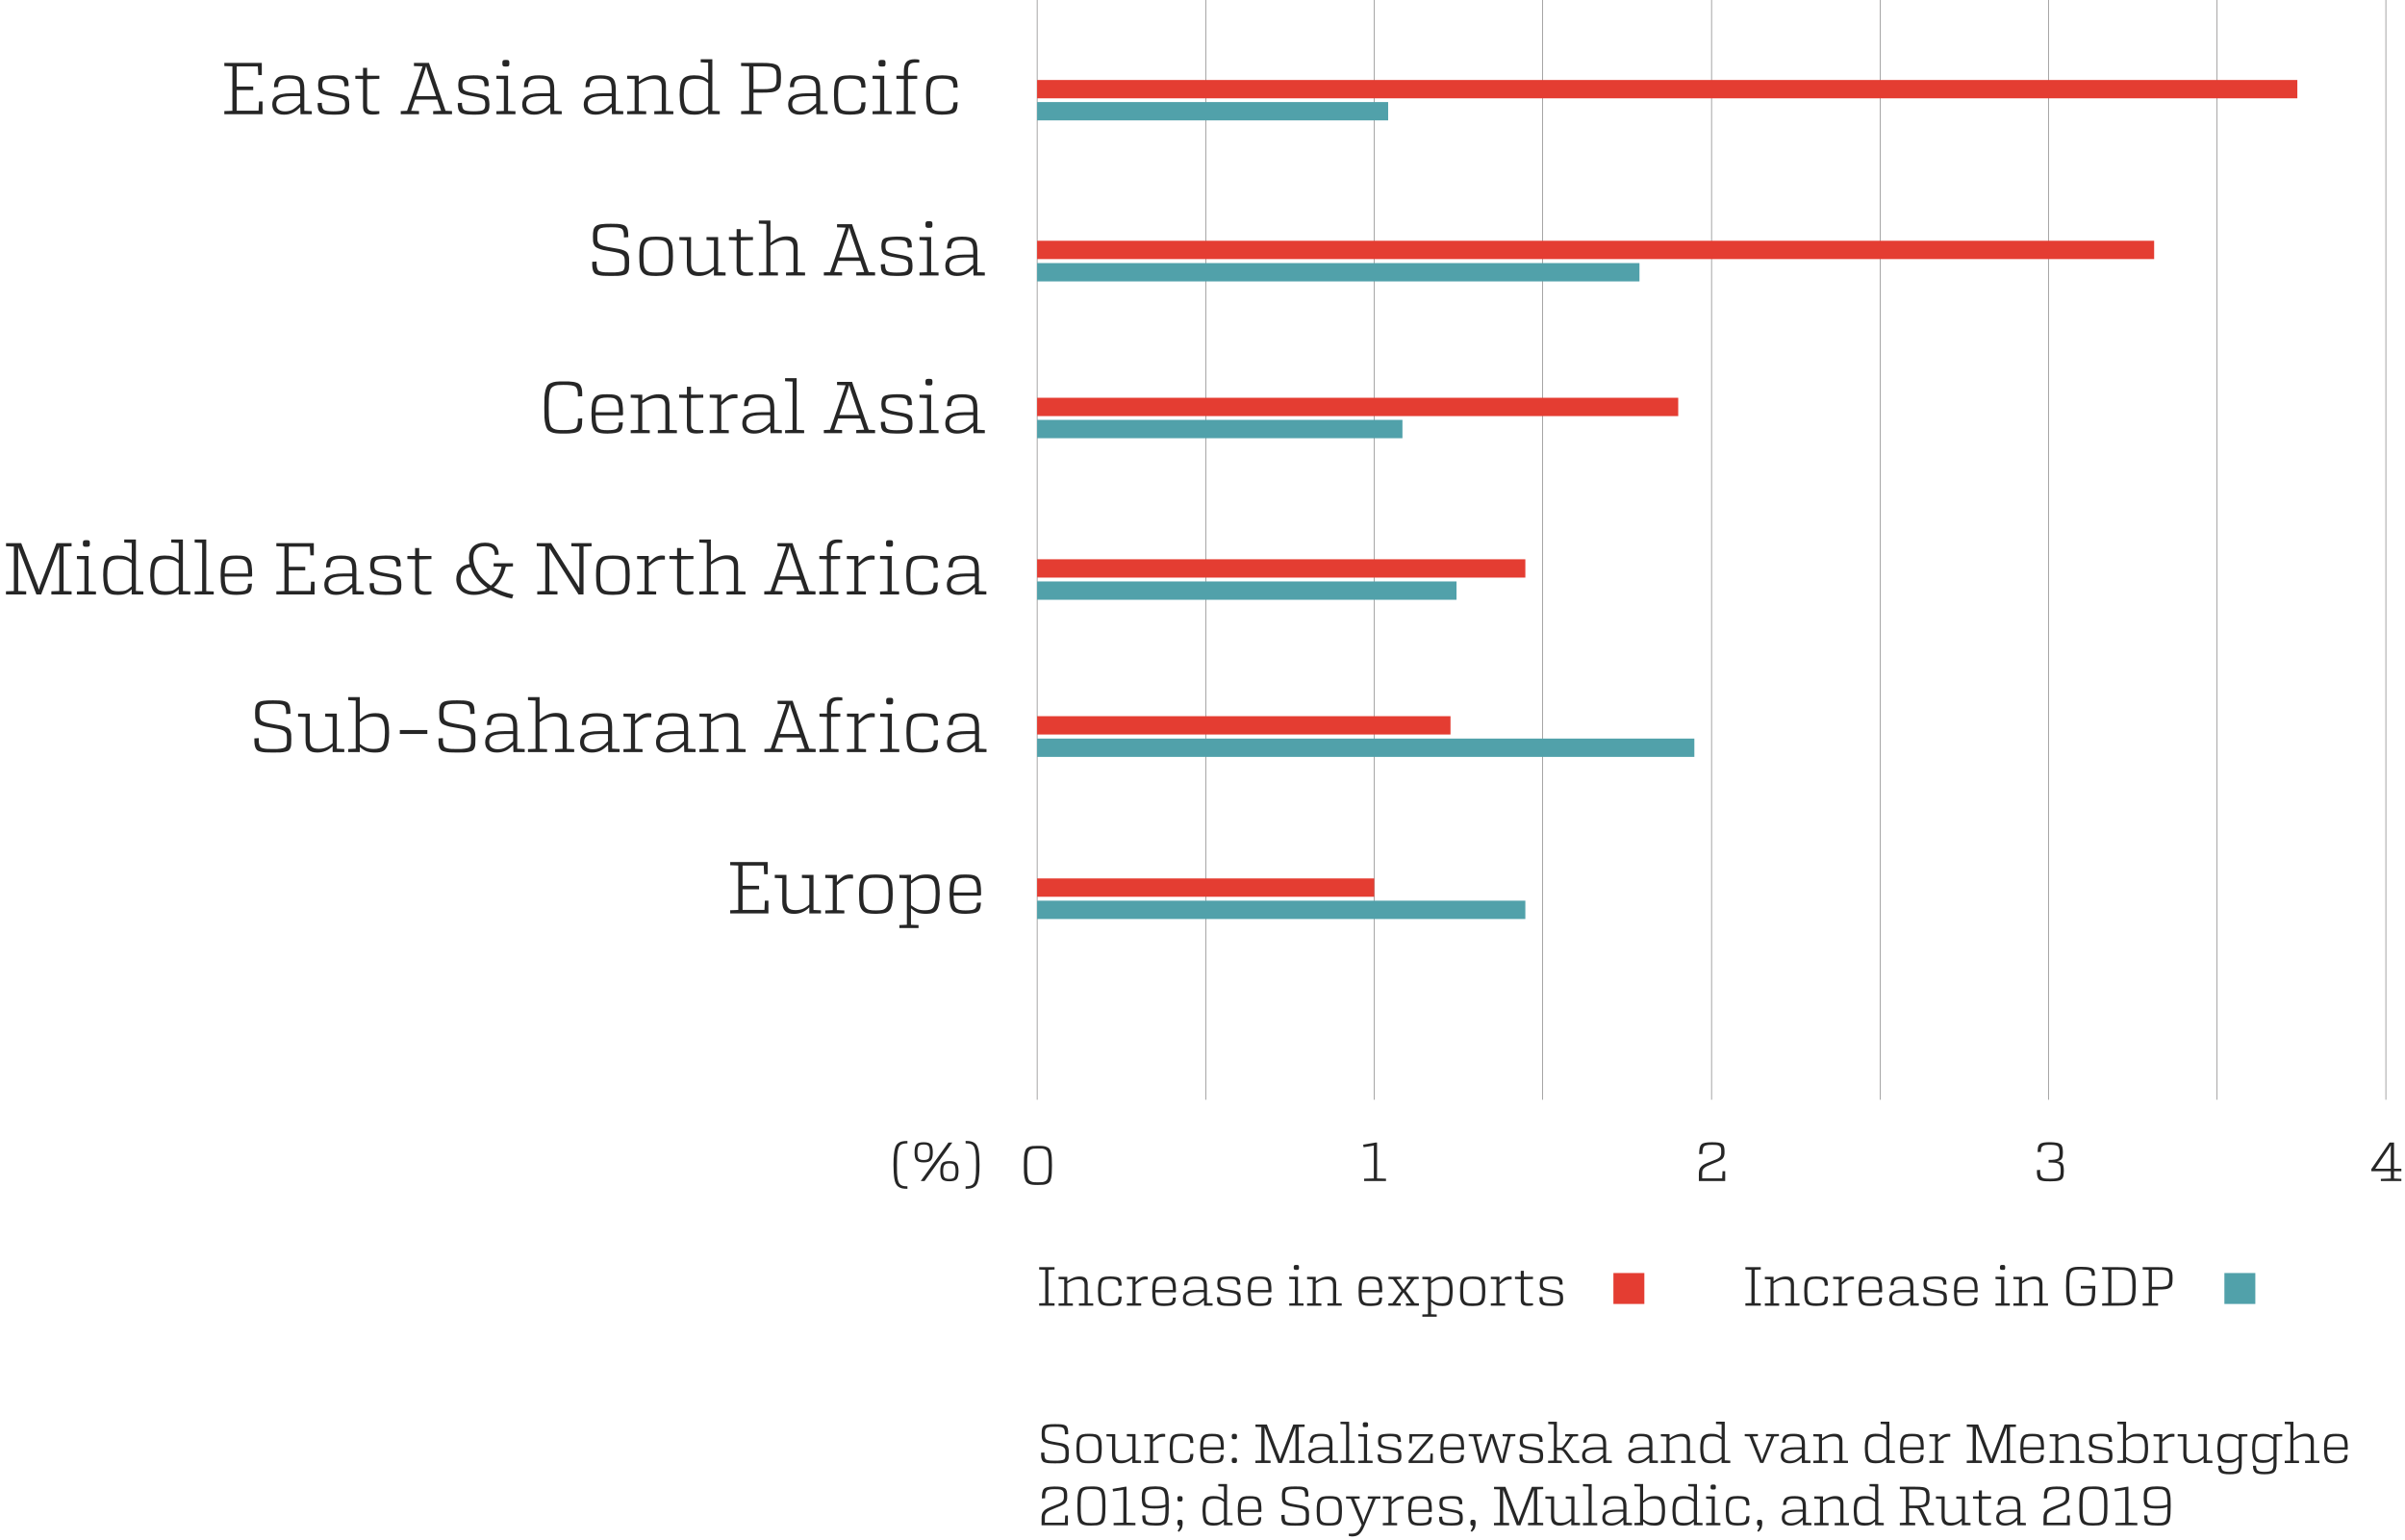 <?xml version="1.0" encoding="utf-8"?>
<!-- Generator: Adobe Illustrator 23.0.1, SVG Export Plug-In . SVG Version: 6.00 Build 0)  -->
<svg version="1.1" id="Layer_1" xmlns="http://www.w3.org/2000/svg" xmlns:xlink="http://www.w3.org/1999/xlink" x="0px" y="0px"
	 viewBox="0 0 655.98 420.08" style="enable-background:new 0 0 655.98 420.08;" xml:space="preserve">
<style type="text/css">
	.st0{fill:none;stroke:#1A1818;stroke-width:0.1;stroke-miterlimit:10;}
	.st1{fill:none;stroke:#51A1AA;stroke-width:5;stroke-miterlimit:10;}
	.st2{fill:none;stroke:#E43D32;stroke-width:5;}
	.st3{enable-background:new    ;}
	.st4{fill:#262626;}
	.st5{fill:none;stroke:#E43D32;stroke-width:5;stroke-miterlimit:10;}
	.st6{fill:#51A1AA;}
	.st7{fill:#E43D32;}
</style>
<g id="_07_Graph_Web_.png" transform="translate(-370.063 -611.298)">
	<g id="Group_950" transform="translate(652.94 611.298)">
		<line id="Line_122" class="st0" x1="0" y1="0" x2="0" y2="300"/>
		<line id="Line_123" class="st0" x1="45.98" y1="0" x2="45.98" y2="300"/>
		<line id="Line_124" class="st0" x1="91.97" y1="0" x2="91.97" y2="300"/>
		<line id="Line_125" class="st0" x1="137.95" y1="0" x2="137.95" y2="300"/>
		<line id="Line_126" class="st0" x1="183.94" y1="0" x2="183.94" y2="300"/>
		<line id="Line_127" class="st0" x1="229.92" y1="0" x2="229.92" y2="300"/>
		<line id="Line_128" class="st0" x1="275.9" y1="0" x2="275.9" y2="300"/>
		<line id="Line_129" class="st0" x1="321.89" y1="0" x2="321.89" y2="300"/>
		<line id="Line_130" class="st0" x1="367.87" y1="0" x2="367.87" y2="300"/>
	</g>
	<g id="Group_962" transform="translate(0 -0.432)">
		<line id="Line_141" class="st1" x1="652.94" y1="642.07" x2="748.69" y2="642.07"/>
		<path id="Path_2163" class="st2" d="M652.94,636.05h343.74"/>
		<g class="st3">
			<path class="st4" d="M441.67,639.41v3.48h-10.42v-0.86l2.2-0.08v-12.12l-2.2-0.08v-0.86h10.22v3.32h-0.96l-0.12-2.36h-5.76v5.5
				h4.5v0.96h-4.5v5.62h5.96l0.12-2.52H441.67z"/>
			<path class="st4" d="M455.11,642.05v0.84h-3.08l-0.06-1.98c-1.46,1.52-2.66,2.1-4.48,2.1c-2.14,0-3.16-1.1-3.16-2.78
				c0-1.72,0.86-3.06,5.2-3.06h2.42v-1.1c0-1.14-0.2-1.92-0.6-2.3c-0.4-0.4-1.22-0.6-2.48-0.6c-1.16,0-1.94,0.18-2.34,0.52
				c-0.4,0.34-0.6,0.94-0.6,1.78l-1.12,0.06c0-1.18,0.28-2.02,0.86-2.52s1.64-0.74,3.22-0.74c1.66,0,2.76,0.26,3.32,0.8
				c0.58,0.54,0.86,1.52,0.86,2.96v5.92L455.11,642.05z M451.94,637.97h-2.3c-3.72,0-4.22,0.96-4.22,2.2c0,1.14,0.74,1.94,2.34,1.94
				c0.8,0,1.5-0.16,2.1-0.48c0.62-0.34,1.3-0.9,2.08-1.68V637.97z"/>
			<path class="st4" d="M464.4,632.85c0.62,0.46,0.74,1.08,0.74,2.36l-1.14,0.08c0-0.9-0.18-1.46-0.54-1.72
				c-0.34-0.26-1.16-0.38-2.44-0.38c-1.3,0-2.14,0.12-2.52,0.34c-0.36,0.22-0.54,0.7-0.54,1.4c0.06,1.46,0.3,1.68,3.58,2.24
				c3.46,0.58,3.7,0.82,3.8,3.04c0,1.22-0.14,1.8-0.8,2.26c-0.64,0.46-1.62,0.54-3.56,0.54c-1.26,0-2.2-0.08-2.78-0.26
				c-1.18-0.34-1.5-1.06-1.5-2.9l1.14-0.08c0,0.98,0.18,1.6,0.54,1.9c0.38,0.28,1.24,0.42,2.6,0.42c1.36,0,2.24-0.12,2.62-0.34
				c0.4-0.24,0.6-0.74,0.6-1.48c-0.04-1.5-0.24-1.72-3.12-2.24c-3.86-0.66-4.14-0.94-4.24-3.08c0.08-2.18,0.42-2.56,4.18-2.68
				C462.86,632.27,463.78,632.37,464.4,632.85z"/>
			<path class="st4" d="M470.2,633.33v7.16c0,1.12,0.48,1.56,1.76,1.56h1.58v0.74c-0.5,0.14-1.12,0.2-1.82,0.2
				c-1.94,0-2.64-0.66-2.64-2.24v-7.44l-2.1-0.08v-0.84h2.1v-2.16h1.12v2.16h3.34v0.84L470.2,633.33z"/>
			<path class="st4" d="M493.35,642.03v0.86h-5.14v-0.86l2.16-0.08l-1.04-3.06h-6.06l-1.06,3.06l2.14,0.08v0.86h-4.98v-0.86
				l1.72-0.08l4.22-12.12l-2.34-0.08v-0.86h4.1l4.52,13.06L493.35,642.03z M489,637.95l-2.18-6.38c-0.22-0.7-0.4-1.28-0.5-1.72
				h-0.04c-0.22,0.78-0.38,1.34-0.52,1.72l-2.18,6.38H489z"/>
			<path class="st4" d="M502.62,632.85c0.62,0.46,0.74,1.08,0.74,2.36l-1.14,0.08c0-0.9-0.18-1.46-0.54-1.72
				c-0.34-0.26-1.16-0.38-2.44-0.38c-1.3,0-2.14,0.12-2.52,0.34c-0.36,0.22-0.54,0.7-0.54,1.4c0.06,1.46,0.3,1.68,3.58,2.24
				c3.46,0.58,3.7,0.82,3.8,3.04c0,1.22-0.14,1.8-0.8,2.26c-0.64,0.46-1.62,0.54-3.56,0.54c-1.26,0-2.2-0.08-2.78-0.26
				c-1.18-0.34-1.5-1.06-1.5-2.9l1.14-0.08c0,0.98,0.18,1.6,0.54,1.9c0.38,0.28,1.24,0.42,2.6,0.42c1.36,0,2.24-0.12,2.62-0.34
				c0.4-0.24,0.6-0.74,0.6-1.48c-0.04-1.5-0.24-1.72-3.12-2.24c-3.86-0.66-4.14-0.94-4.24-3.08c0.08-2.18,0.42-2.56,4.18-2.68
				C501.08,632.27,502,632.37,502.62,632.85z"/>
			<path class="st4" d="M510.66,642.07v0.82h-5.2v-0.82l2.04-0.08v-8.66l-2.04-0.1v-0.84h3.18v9.6L510.66,642.07z M507.08,628.99
				c0-0.78,0.16-0.92,0.98-0.92c0.8,0,0.94,0.14,0.94,0.92s-0.14,0.9-0.94,0.9C507.24,629.89,507.08,629.77,507.08,628.99z"/>
			<path class="st4" d="M523.28,642.05v0.84h-3.08l-0.06-1.98c-1.46,1.52-2.66,2.1-4.48,2.1c-2.14,0-3.16-1.1-3.16-2.78
				c0-1.72,0.86-3.06,5.2-3.06h2.42v-1.1c0-1.14-0.2-1.92-0.6-2.3c-0.4-0.4-1.22-0.6-2.48-0.6c-1.16,0-1.94,0.18-2.34,0.52
				c-0.4,0.34-0.6,0.94-0.6,1.78l-1.12,0.06c0-1.18,0.28-2.02,0.86-2.52s1.64-0.74,3.22-0.74c1.66,0,2.76,0.26,3.32,0.8
				c0.58,0.54,0.86,1.52,0.86,2.96v5.92L523.28,642.05z M520.12,637.97h-2.3c-3.72,0-4.22,0.96-4.22,2.2c0,1.14,0.74,1.94,2.34,1.94
				c0.8,0,1.5-0.16,2.1-0.48c0.62-0.34,1.3-0.9,2.08-1.68V637.97z"/>
			<path class="st4" d="M540.06,642.05v0.84h-3.08l-0.06-1.98c-1.46,1.52-2.66,2.1-4.48,2.1c-2.14,0-3.16-1.1-3.16-2.78
				c0-1.72,0.86-3.06,5.2-3.06h2.42v-1.1c0-1.14-0.2-1.92-0.6-2.3c-0.4-0.4-1.22-0.6-2.48-0.6c-1.16,0-1.94,0.18-2.34,0.52
				c-0.4,0.34-0.6,0.94-0.6,1.78l-1.12,0.06c0-1.18,0.28-2.02,0.86-2.52s1.64-0.74,3.22-0.74c1.66,0,2.76,0.26,3.32,0.8
				c0.58,0.54,0.86,1.52,0.86,2.96v5.92L540.06,642.05z M536.9,637.97h-2.3c-3.72,0-4.22,0.96-4.22,2.2c0,1.14,0.74,1.94,2.34,1.94
				c0.8,0,1.5-0.16,2.1-0.48c0.62-0.34,1.3-0.9,2.08-1.68V637.97z"/>
			<path class="st4" d="M553.72,642.07v0.82h-5.2v-0.82l2.04-0.08v-6.56c0-1.52-0.64-2.14-2.24-2.14c-1.28,0-2.36,0.38-4.04,1.44
				v7.26l2.04,0.08v0.82h-5.2v-0.82l2.04-0.08v-8.68l-2.04-0.08v-0.84h3.16v1.64c1.46-1.18,2.96-1.76,4.48-1.76
				c2.08,0,2.94,0.84,2.94,2.94v6.78L553.72,642.07z"/>
			<path class="st4" d="M566.38,642.05v0.84h-3.16v-1.42c-0.64,0.62-1.22,1.02-1.76,1.24c-0.52,0.2-1.22,0.3-2.1,0.3
				c-2.92-0.04-3.82-0.92-3.92-5.38c0-2.14,0.28-3.56,0.84-4.28c0.58-0.72,1.58-1.08,3.04-1.08c0.92,0,1.66,0.08,2.2,0.26
				c0.54,0.16,1.12,0.5,1.7,1v-4.7l-2.04-0.1v-0.84h3.18v14.06L566.38,642.05z M563.22,634.37c-0.6-0.46-1.14-0.76-1.6-0.9
				c-0.46-0.14-1.12-0.22-1.96-0.22c-1.18,0-2,0.28-2.44,0.86s-0.66,1.74-0.66,3.52c0,2.46,0.44,3.62,1.26,4.08
				c0.42,0.22,1.04,0.32,1.86,0.32c0.82,0,1.46-0.08,1.92-0.24c0.46-0.18,1-0.54,1.62-1.1V634.37z"/>
			<path class="st4" d="M575.58,637.01v4.94l2.22,0.08v0.86h-5.6v-0.86l2.2-0.08v-12.12l-2.2-0.08v-0.86h5.6
				c2.38-0.02,3.64,0.2,4.4,0.74c0.68,0.6,0.92,1.58,0.88,3.32c0,0.94-0.06,1.66-0.16,2.14s-0.38,0.88-0.8,1.2
				c-0.42,0.32-0.96,0.52-1.64,0.6c-0.66,0.08-1.64,0.12-2.92,0.12H575.58z M581.18,630.35c-0.34-0.24-0.76-0.38-1.26-0.42
				c-0.5-0.06-1.3-0.08-2.36-0.08h-1.98v6.2h1.98c0.7,0,1.26,0,1.68-0.02c0.86-0.06,1.64-0.24,1.96-0.46
				c0.52-0.46,0.72-1.2,0.68-2.62C581.88,631.43,581.84,630.83,581.18,630.35z"/>
			<path class="st4" d="M595.82,642.05v0.84h-3.08l-0.06-1.98c-1.46,1.52-2.66,2.1-4.48,2.1c-2.14,0-3.16-1.1-3.16-2.78
				c0-1.72,0.86-3.06,5.2-3.06h2.42v-1.1c0-1.14-0.2-1.92-0.6-2.3c-0.4-0.4-1.22-0.6-2.48-0.6c-1.16,0-1.94,0.18-2.34,0.52
				c-0.4,0.34-0.6,0.94-0.6,1.78l-1.12,0.06c0-1.18,0.28-2.02,0.86-2.52s1.64-0.74,3.22-0.74c1.66,0,2.76,0.26,3.32,0.8
				c0.58,0.54,0.86,1.52,0.86,2.96v5.92L595.82,642.05z M592.66,637.97h-2.3c-3.72,0-4.22,0.96-4.22,2.2c0,1.14,0.74,1.94,2.34,1.94
				c0.8,0,1.5-0.16,2.1-0.48c0.62-0.34,1.3-0.9,2.08-1.68V637.97z"/>
			<path class="st4" d="M606.14,635.59l-1.14,0.06c0-0.98-0.2-1.64-0.58-1.96c-0.38-0.34-1.22-0.5-2.48-0.5
				c-1.2,0-1.82,0.12-2.36,0.46c-0.78,0.6-0.88,1.64-0.92,3.98c0,1.62,0.1,2.5,0.34,3.22c0.46,1.06,1.2,1.18,2.94,1.22
				c1.28,0,2.1-0.16,2.48-0.46c0.38-0.32,0.58-0.96,0.58-1.94l1.14-0.08c-0.08,2.88-0.54,3.3-4.2,3.42c-1.54,0-2.42-0.18-3.14-0.58
				c-1.06-0.76-1.22-2.04-1.26-4.8c0-1.9,0.14-2.96,0.46-3.82c0.62-1.26,1.7-1.5,3.94-1.54
				C605.58,632.37,606.04,632.81,606.14,635.59z"/>
			<path class="st4" d="M613.26,642.07v0.82h-5.2v-0.82l2.04-0.08v-8.66l-2.04-0.1v-0.84h3.18v9.6L613.26,642.07z M609.68,628.99
				c0-0.78,0.16-0.92,0.98-0.92c0.8,0,0.94,0.14,0.94,0.92s-0.14,0.9-0.94,0.9C609.84,629.89,609.68,629.77,609.68,628.99z"/>
			<path class="st4" d="M620.8,628.81h-1.04c-1.54,0-2.04,0.58-2.04,2.34v1.24h2.52v0.84l-2.52,0.08v8.68l2.04,0.08v0.82h-5.2v-0.82
				l2.04-0.08v-8.68l-2.04-0.08v-0.84h2.04v-1.24c0-2.3,0.84-3.26,2.94-3.26c0.42,0,0.84,0.04,1.26,0.12V628.81z"/>
			<path class="st4" d="M631.26,635.59l-1.14,0.06c0-0.98-0.2-1.64-0.58-1.96c-0.38-0.34-1.22-0.5-2.48-0.5
				c-1.2,0-1.82,0.12-2.36,0.46c-0.78,0.6-0.88,1.64-0.92,3.98c0,1.62,0.1,2.5,0.34,3.22c0.46,1.06,1.2,1.18,2.94,1.22
				c1.28,0,2.1-0.16,2.48-0.46c0.38-0.32,0.58-0.96,0.58-1.94l1.14-0.08c-0.08,2.88-0.54,3.3-4.2,3.42c-1.54,0-2.42-0.18-3.14-0.58
				c-1.06-0.76-1.22-2.04-1.26-4.8c0-1.9,0.14-2.96,0.46-3.82c0.62-1.26,1.7-1.5,3.94-1.54
				C630.7,632.37,631.16,632.81,631.26,635.59z"/>
		</g>
	</g>
	<g class="st3">
		<path class="st4" d="M848.66,957.67v9.09l1.67,0.06v0.64h-4.2v-0.64l1.65-0.06v-9.09l-1.65-0.06v-0.65h4.2v0.65L848.66,957.67z"/>
		<path class="st4" d="M860.89,966.85v0.62h-3.9v-0.62l1.53-0.06v-4.92c0-1.14-0.48-1.6-1.68-1.6c-0.96,0-1.77,0.28-3.03,1.08v5.45
			l1.53,0.06v0.62h-3.9v-0.62l1.53-0.06v-6.51l-1.53-0.06v-0.63h2.37v1.23c1.09-0.88,2.22-1.32,3.36-1.32
			c1.56,0,2.21,0.63,2.21,2.21v5.08L860.89,966.85z"/>
		<path class="st4" d="M868.63,961.99l-0.86,0.04c0-0.74-0.15-1.23-0.43-1.47c-0.29-0.25-0.92-0.38-1.86-0.38
			c-0.9,0-1.36,0.09-1.77,0.34c-0.58,0.45-0.66,1.23-0.69,2.98c0,1.22,0.08,1.88,0.26,2.42c0.34,0.79,0.9,0.89,2.2,0.92
			c0.96,0,1.58-0.12,1.86-0.34c0.29-0.24,0.43-0.72,0.43-1.46l0.86-0.06c-0.06,2.16-0.41,2.47-3.15,2.56
			c-1.15,0-1.81-0.13-2.35-0.43c-0.79-0.57-0.92-1.53-0.95-3.6c0-1.42,0.11-2.22,0.35-2.86c0.46-0.95,1.27-1.13,2.95-1.16
			C868.21,959.57,868.55,959.9,868.63,961.99z"/>
		<path class="st4" d="M875.75,959.57v0.75h-0.62c-0.45,0-0.87,0.1-1.24,0.3s-0.87,0.55-1.46,1.08v5.08l1.53,0.06v0.62h-3.9v-0.62
			l1.53-0.06v-6.51l-1.53-0.06v-0.63h2.37v1.5c0.54-0.61,1-1.02,1.38-1.25c0.39-0.22,0.83-0.34,1.3-0.34
			C875.38,959.5,875.59,959.53,875.75,959.57z"/>
		<path class="st4" d="M882.14,966.55c0.29-0.21,0.44-0.63,0.44-1.26l0.81-0.04c-0.04,1.83-0.46,2.23-3.12,2.31
			c-1.16,0-1.8-0.12-2.34-0.43c-0.78-0.57-0.93-1.53-0.94-3.6c0-1.75,0.12-2.64,0.62-3.25c0.49-0.65,1.21-0.77,2.61-0.77
			c2.73,0,3.22,0.63,3.22,4.02c0,0.24-0.06,0.3-0.28,0.3h-5.33c0.04,2.63,0.39,3.03,2.45,3.03
			C881.24,966.85,881.86,966.74,882.14,966.55z M878.27,960.73c-0.29,0.36-0.44,1.18-0.45,2.46h4.79c-0.02-1.33-0.11-2-0.48-2.46
			s-0.88-0.54-1.92-0.54C879.2,960.19,878.56,960.37,878.27,960.73z"/>
		<path class="st4" d="M893.44,966.83v0.63h-2.31l-0.04-1.49c-1.09,1.14-2,1.58-3.36,1.58c-1.6,0-2.37-0.83-2.37-2.08
			c0-1.29,0.64-2.29,3.9-2.29h1.82v-0.83c0-0.85-0.15-1.44-0.45-1.72c-0.3-0.3-0.92-0.45-1.86-0.45c-0.87,0-1.46,0.14-1.75,0.39
			s-0.45,0.71-0.45,1.33l-0.84,0.04c0-0.88,0.21-1.52,0.65-1.89c0.43-0.38,1.23-0.55,2.42-0.55c1.24,0,2.07,0.2,2.49,0.6
			c0.44,0.4,0.65,1.14,0.65,2.22v4.44L893.44,966.83z M891.07,963.77h-1.73c-2.79,0-3.17,0.72-3.17,1.65c0,0.86,0.56,1.46,1.75,1.46
			c0.6,0,1.13-0.12,1.58-0.36c0.46-0.25,0.98-0.67,1.56-1.26V963.77z"/>
		<path class="st4" d="M900.41,959.93c0.46,0.34,0.55,0.81,0.55,1.77l-0.86,0.06c0-0.67-0.13-1.09-0.4-1.29
			c-0.25-0.2-0.87-0.29-1.83-0.29c-0.98,0-1.61,0.09-1.89,0.25c-0.27,0.17-0.41,0.52-0.41,1.05c0.04,1.09,0.22,1.26,2.68,1.68
			c2.59,0.44,2.78,0.62,2.85,2.28c0,0.92-0.1,1.35-0.6,1.69c-0.48,0.35-1.21,0.41-2.67,0.41c-0.95,0-1.65-0.06-2.08-0.2
			c-0.88-0.25-1.13-0.79-1.13-2.17l0.86-0.06c0,0.74,0.13,1.2,0.4,1.42c0.29,0.21,0.93,0.32,1.95,0.32c1.02,0,1.68-0.09,1.96-0.25
			c0.3-0.18,0.45-0.56,0.45-1.11c-0.03-1.13-0.18-1.29-2.34-1.68c-2.89-0.5-3.11-0.71-3.18-2.31c0.06-1.63,0.31-1.92,3.13-2.01
			C899.26,959.5,899.95,959.57,900.41,959.93z"/>
		<path class="st4" d="M908.2,966.55c0.29-0.21,0.43-0.63,0.43-1.26l0.81-0.04c-0.04,1.83-0.46,2.23-3.12,2.31
			c-1.16,0-1.8-0.12-2.34-0.43c-0.78-0.57-0.93-1.53-0.95-3.6c0-1.75,0.12-2.64,0.62-3.25c0.5-0.65,1.21-0.77,2.61-0.77
			c2.73,0,3.22,0.63,3.22,4.02c0,0.24-0.06,0.3-0.29,0.3h-5.33c0.05,2.63,0.39,3.03,2.45,3.03
			C907.3,966.85,907.91,966.74,908.2,966.55z M904.33,960.73c-0.29,0.36-0.43,1.18-0.45,2.46h4.79c-0.01-1.33-0.1-2-0.48-2.46
			s-0.89-0.54-1.92-0.54C905.26,960.19,904.61,960.37,904.33,960.73z"/>
		<path class="st4" d="M918.25,966.85v0.62h-3.9v-0.62l1.53-0.06v-6.5l-1.53-0.08v-0.63h2.39v7.2L918.25,966.85z M915.56,957.04
			c0-0.58,0.12-0.69,0.73-0.69c0.6,0,0.71,0.1,0.71,0.69s-0.1,0.67-0.71,0.67C915.68,957.71,915.56,957.62,915.56,957.04z"/>
		<path class="st4" d="M928.67,966.85v0.62h-3.9v-0.62l1.53-0.06v-4.92c0-1.14-0.48-1.6-1.68-1.6c-0.96,0-1.77,0.28-3.03,1.08v5.45
			l1.53,0.06v0.62h-3.9v-0.62l1.53-0.06v-6.51l-1.53-0.06v-0.63h2.37v1.23c1.09-0.88,2.22-1.32,3.36-1.32
			c1.56,0,2.21,0.63,2.21,2.21v5.08L928.67,966.85z"/>
		<path class="st4" d="M941.57,962.08v0.42c0,1.61-0.03,2.47-0.25,3.3c-0.22,0.83-0.48,1.16-1.14,1.44
			c-0.64,0.28-1.32,0.31-2.58,0.31c-0.63,0-1.14-0.01-1.53-0.06c-0.77-0.08-1.46-0.41-1.8-0.83c-0.31-0.43-0.57-1.38-0.63-2.42
			c-0.03-0.52-0.04-1.2-0.04-2.04s0.02-1.51,0.04-2.04c0.06-1.03,0.3-1.98,0.62-2.4c0.17-0.23,0.42-0.41,0.74-0.55
			c0.66-0.3,1.35-0.35,2.61-0.35c1.17,0,2.03,0.08,2.55,0.23c0.54,0.13,0.88,0.36,1.05,0.67c0.17,0.31,0.26,0.81,0.24,1.51
			l-0.84,0.06c-0.08-1.53-0.2-1.68-3-1.75c-0.51,0-0.92,0.01-1.21,0.04c-0.6,0.06-1.17,0.33-1.41,0.69c-0.1,0.17-0.21,0.45-0.3,0.84
			c-0.08,0.38-0.13,0.79-0.15,1.25c-0.02,0.44-0.03,1.04-0.03,1.8c0,1.14,0.01,1.79,0.09,2.49c0.08,0.67,0.17,1.02,0.41,1.38
			c0.43,0.64,1.18,0.75,2.61,0.75c0.5,0,0.9-0.01,1.19-0.03c0.58-0.06,1.14-0.29,1.36-0.58c0.12-0.17,0.23-0.41,0.32-0.73
			c0.18-0.66,0.21-1.37,0.21-2.69h-3.08v-0.72H941.57z"/>
		<path class="st4" d="M943.43,956.96h4.37c0.75,0,1.35,0.02,1.81,0.06c0.95,0.08,1.75,0.39,2.16,0.83c0.2,0.22,0.36,0.54,0.5,0.96
			c0.29,0.84,0.33,1.77,0.33,3.4c0,0.83-0.02,1.49-0.06,2.01c-0.08,1.02-0.36,1.92-0.76,2.36c-0.2,0.22-0.5,0.4-0.88,0.55
			c-0.77,0.29-1.59,0.33-3.09,0.33h-4.37v-0.64l1.65-0.06v-9.09l-1.65-0.06V956.96z M945.97,966.74h1.83c0.63,0,1.13-0.02,1.5-0.04
			c0.76-0.06,1.45-0.33,1.75-0.69c0.17-0.18,0.3-0.45,0.4-0.83c0.23-0.73,0.24-1.51,0.24-2.97c0-0.73-0.01-1.32-0.04-1.75
			c-0.06-0.88-0.3-1.68-0.6-2.04c-0.15-0.18-0.39-0.33-0.72-0.45c-0.64-0.26-1.29-0.29-2.53-0.29h-1.83V966.74z"/>
		<path class="st4" d="M957.02,963.05v3.71l1.67,0.06v0.64h-4.2v-0.64l1.65-0.06v-9.09l-1.65-0.06v-0.65h4.2
			c1.79-0.01,2.73,0.15,3.3,0.56c0.51,0.45,0.69,1.18,0.66,2.49c0,0.71-0.04,1.25-0.12,1.61c-0.08,0.36-0.29,0.66-0.6,0.9
			c-0.32,0.24-0.72,0.39-1.23,0.45c-0.49,0.06-1.23,0.09-2.19,0.09H957.02z M961.22,958.06c-0.25-0.18-0.57-0.29-0.95-0.32
			c-0.38-0.04-0.97-0.06-1.77-0.06h-1.49v4.65h1.49c0.53,0,0.95,0,1.26-0.01c0.65-0.04,1.23-0.18,1.47-0.35
			c0.39-0.34,0.54-0.9,0.51-1.96C961.75,958.87,961.72,958.42,961.22,958.06z"/>
	</g>
	<g class="st3">
		<path class="st4" d="M656.03,957.67v9.09l1.67,0.06v0.64h-4.2v-0.64l1.65-0.06v-9.09l-1.65-0.06v-0.65h4.2v0.65L656.03,957.67z"/>
		<path class="st4" d="M668.25,966.85v0.62h-3.9v-0.62l1.53-0.06v-4.92c0-1.14-0.48-1.6-1.68-1.6c-0.96,0-1.77,0.28-3.03,1.08v5.45
			l1.53,0.06v0.62h-3.9v-0.62l1.53-0.06v-6.51l-1.53-0.06v-0.63h2.37v1.23c1.09-0.88,2.22-1.32,3.36-1.32
			c1.56,0,2.21,0.63,2.21,2.21v5.08L668.25,966.85z"/>
		<path class="st4" d="M675.99,961.99l-0.85,0.04c0-0.74-0.15-1.23-0.44-1.47c-0.28-0.25-0.91-0.38-1.86-0.38
			c-0.9,0-1.36,0.09-1.77,0.34c-0.58,0.45-0.66,1.23-0.69,2.98c0,1.22,0.08,1.88,0.26,2.42c0.34,0.79,0.9,0.89,2.2,0.92
			c0.96,0,1.58-0.12,1.86-0.34c0.29-0.24,0.44-0.72,0.44-1.46l0.85-0.06c-0.06,2.16-0.4,2.47-3.15,2.56c-1.15,0-1.81-0.13-2.35-0.43
			c-0.79-0.57-0.91-1.53-0.94-3.6c0-1.42,0.1-2.22,0.35-2.86c0.46-0.95,1.27-1.13,2.95-1.16
			C675.57,959.57,675.92,959.9,675.99,961.99z"/>
		<path class="st4" d="M683.12,959.57v0.75h-0.62c-0.45,0-0.87,0.1-1.24,0.3s-0.87,0.55-1.46,1.08v5.08l1.53,0.06v0.62h-3.9v-0.62
			l1.53-0.06v-6.51l-1.53-0.06v-0.63h2.37v1.5c0.54-0.61,1-1.02,1.38-1.25c0.39-0.22,0.83-0.34,1.31-0.34
			C682.74,959.5,682.95,959.53,683.12,959.57z"/>
		<path class="st4" d="M689.51,966.55c0.29-0.21,0.44-0.63,0.44-1.26l0.81-0.04c-0.04,1.83-0.46,2.23-3.12,2.31
			c-1.16,0-1.8-0.12-2.34-0.43c-0.78-0.57-0.93-1.53-0.94-3.6c0-1.75,0.12-2.64,0.62-3.25c0.49-0.65,1.21-0.77,2.61-0.77
			c2.73,0,3.22,0.63,3.22,4.02c0,0.24-0.06,0.3-0.28,0.3h-5.33c0.05,2.63,0.39,3.03,2.45,3.03
			C688.61,966.85,689.22,966.74,689.51,966.55z M685.64,960.73c-0.29,0.36-0.44,1.18-0.45,2.46h4.79c-0.02-1.33-0.1-2-0.48-2.46
			s-0.89-0.54-1.92-0.54C686.57,960.19,685.92,960.37,685.64,960.73z"/>
		<path class="st4" d="M700.8,966.83v0.63h-2.31l-0.05-1.49c-1.09,1.14-1.99,1.58-3.36,1.58c-1.6,0-2.37-0.83-2.37-2.08
			c0-1.29,0.65-2.29,3.9-2.29h1.81v-0.83c0-0.85-0.15-1.44-0.45-1.72c-0.3-0.3-0.92-0.45-1.86-0.45c-0.87,0-1.46,0.14-1.75,0.39
			s-0.45,0.71-0.45,1.33l-0.84,0.04c0-0.88,0.21-1.52,0.65-1.89s1.23-0.55,2.42-0.55c1.24,0,2.07,0.2,2.49,0.6
			c0.43,0.4,0.64,1.14,0.64,2.22v4.44L700.8,966.83z M698.43,963.77h-1.72c-2.79,0-3.17,0.72-3.17,1.65c0,0.86,0.56,1.46,1.75,1.46
			c0.6,0,1.13-0.12,1.58-0.36c0.46-0.25,0.98-0.67,1.56-1.26V963.77z"/>
		<path class="st4" d="M707.78,959.93c0.46,0.34,0.55,0.81,0.55,1.77l-0.85,0.06c0-0.67-0.13-1.09-0.41-1.29
			c-0.25-0.2-0.87-0.29-1.83-0.29c-0.97,0-1.6,0.09-1.89,0.25c-0.27,0.17-0.41,0.52-0.41,1.05c0.04,1.09,0.23,1.26,2.69,1.68
			c2.59,0.44,2.77,0.62,2.85,2.28c0,0.92-0.11,1.35-0.6,1.69c-0.48,0.35-1.22,0.41-2.67,0.41c-0.95,0-1.65-0.06-2.08-0.2
			c-0.89-0.25-1.13-0.79-1.13-2.17l0.85-0.06c0,0.74,0.13,1.2,0.41,1.42c0.29,0.21,0.93,0.32,1.95,0.32c1.02,0,1.68-0.09,1.96-0.25
			c0.3-0.18,0.45-0.56,0.45-1.11c-0.03-1.13-0.18-1.29-2.34-1.68c-2.89-0.5-3.1-0.71-3.18-2.31c0.06-1.63,0.32-1.92,3.13-2.01
			C706.62,959.5,707.31,959.57,707.78,959.93z"/>
		<path class="st4" d="M715.56,966.55c0.29-0.21,0.44-0.63,0.44-1.26l0.81-0.04c-0.04,1.83-0.46,2.23-3.12,2.31
			c-1.16,0-1.8-0.12-2.34-0.43c-0.78-0.57-0.93-1.53-0.94-3.6c0-1.75,0.12-2.64,0.62-3.25c0.49-0.65,1.21-0.77,2.61-0.77
			c2.73,0,3.22,0.63,3.22,4.02c0,0.24-0.06,0.3-0.28,0.3h-5.33c0.04,2.63,0.39,3.03,2.45,3.03
			C714.66,966.85,715.28,966.74,715.56,966.55z M711.69,960.73c-0.29,0.36-0.44,1.18-0.45,2.46h4.79c-0.02-1.33-0.11-2-0.48-2.46
			s-0.88-0.54-1.92-0.54C712.62,960.19,711.98,960.37,711.69,960.73z"/>
		<path class="st4" d="M725.61,966.85v0.62h-3.9v-0.62l1.53-0.06v-6.5l-1.53-0.08v-0.63h2.38v7.2L725.61,966.85z M722.93,957.04
			c0-0.58,0.12-0.69,0.74-0.69c0.6,0,0.71,0.1,0.71,0.69s-0.11,0.67-0.71,0.67C723.05,957.71,722.93,957.62,722.93,957.04z"/>
		<path class="st4" d="M736.03,966.85v0.62h-3.9v-0.62l1.53-0.06v-4.92c0-1.14-0.48-1.6-1.68-1.6c-0.96,0-1.77,0.28-3.03,1.08v5.45
			l1.53,0.06v0.62h-3.9v-0.62l1.53-0.06v-6.51l-1.53-0.06v-0.63h2.37v1.23c1.09-0.88,2.22-1.32,3.36-1.32
			c1.56,0,2.21,0.63,2.21,2.21v5.08L736.03,966.85z"/>
		<path class="st4" d="M745.78,966.55c0.29-0.21,0.44-0.63,0.44-1.26l0.81-0.04c-0.04,1.83-0.46,2.23-3.12,2.31
			c-1.16,0-1.8-0.12-2.34-0.43c-0.78-0.57-0.93-1.53-0.94-3.6c0-1.75,0.12-2.64,0.62-3.25c0.49-0.65,1.21-0.77,2.61-0.77
			c2.73,0,3.22,0.63,3.22,4.02c0,0.24-0.06,0.3-0.28,0.3h-5.33c0.04,2.63,0.39,3.03,2.45,3.03
			C744.89,966.85,745.5,966.74,745.78,966.55z M741.92,960.73c-0.29,0.36-0.44,1.18-0.45,2.46h4.79c-0.02-1.33-0.11-2-0.48-2.46
			s-0.88-0.54-1.92-0.54C742.85,960.19,742.2,960.37,741.92,960.73z"/>
		<path class="st4" d="M757.08,966.85v0.62h-3.52v-0.62l1.37-0.06l-2.04-2.91h-0.04l-2.07,2.89l1.35,0.08v0.62h-3.39v-0.62
			l1.13-0.06l2.43-3.34l-2.29-3.17l-1.25-0.08v-0.62h3.54v0.62l-1.32,0.06l1.89,2.73h0.08l1.95-2.73l-1.17-0.06v-0.62h3.29v0.62
			l-1.18,0.06l-2.33,3.15l2.4,3.36L757.08,966.85z"/>
		<path class="st4" d="M765.21,959.8c0.71,0.38,1.08,1.46,1.08,3.72c-0.08,3.38-0.69,4-2.75,4.04c-0.73,0-1.3-0.08-1.74-0.24
			c-0.42-0.17-0.89-0.46-1.4-0.9v3.38l1.54,0.06v0.62h-3.92v-0.62l1.53-0.06v-9.51l-1.53-0.06v-0.63h1.53v-0.01h0.84v1.21
			c0.57-0.5,1.07-0.84,1.5-1.02c0.44-0.18,1.02-0.27,1.75-0.27C764.34,959.5,764.86,959.6,765.21,959.8z M765.46,963.53
			c0-1.35-0.15-2.24-0.45-2.66c-0.28-0.43-0.84-0.64-1.66-0.64c-0.62,0-1.1,0.08-1.44,0.22c-0.34,0.13-0.85,0.44-1.5,0.88v4.46
			c0.55,0.41,1.02,0.67,1.37,0.81c0.36,0.13,0.87,0.21,1.53,0.21C764.98,966.79,765.39,966.35,765.46,963.53z"/>
		<path class="st4" d="M774.79,966.4c-0.46,0.95-1.3,1.13-3.04,1.16c-0.75,0-1.33-0.04-1.77-0.13c-0.84-0.2-1.38-0.86-1.56-1.83
			c-0.08-0.5-0.12-1.18-0.12-2.07c0-1.75,0.12-2.64,0.65-3.25c0.27-0.32,0.62-0.53,1.04-0.62c0.43-0.11,1.02-0.15,1.77-0.15
			s1.33,0.04,1.75,0.15c0.42,0.09,0.76,0.3,1.02,0.62c0.54,0.61,0.66,1.5,0.66,3.25C775.18,964.94,775.08,965.74,774.79,966.4z
			 M769.62,960.79c-0.2,0.25-0.33,0.58-0.39,0.99c-0.04,0.41-0.08,0.97-0.08,1.74c0,1.52,0.06,2.22,0.46,2.75
			c0.42,0.5,0.95,0.58,2.13,0.58c1.16,0,1.7-0.09,2.1-0.58c0.42-0.52,0.48-1.23,0.48-2.75c0-1-0.06-1.72-0.2-2.16
			c-0.13-0.45-0.38-0.75-0.72-0.92s-0.9-0.25-1.67-0.25C770.56,960.19,770.04,960.26,769.62,960.79z"/>
		<path class="st4" d="M782.38,959.57v0.75h-0.62c-0.45,0-0.87,0.1-1.24,0.3s-0.87,0.55-1.46,1.08v5.08l1.53,0.06v0.62h-3.9v-0.62
			l1.53-0.06v-6.51l-1.53-0.06v-0.63h2.37v1.5c0.54-0.61,1-1.02,1.38-1.25c0.39-0.22,0.83-0.34,1.3-0.34
			C782.01,959.5,782.22,959.53,782.38,959.57z"/>
		<path class="st4" d="M785.71,960.29v5.37c0,0.84,0.36,1.17,1.32,1.17h1.18v0.55c-0.38,0.11-0.84,0.15-1.37,0.15
			c-1.45,0-1.98-0.5-1.98-1.68v-5.58l-1.58-0.06v-0.63h1.58v-1.62h0.84v1.62h2.5v0.63L785.71,960.29z"/>
		<path class="st4" d="M795.72,959.93c0.46,0.34,0.55,0.81,0.55,1.77l-0.85,0.06c0-0.67-0.13-1.09-0.41-1.29
			c-0.25-0.2-0.87-0.29-1.83-0.29c-0.97,0-1.6,0.09-1.89,0.25c-0.27,0.17-0.41,0.52-0.41,1.05c0.04,1.09,0.23,1.26,2.69,1.68
			c2.59,0.44,2.77,0.62,2.85,2.28c0,0.92-0.11,1.35-0.6,1.69c-0.48,0.35-1.22,0.41-2.67,0.41c-0.95,0-1.65-0.06-2.08-0.2
			c-0.89-0.25-1.13-0.79-1.13-2.17l0.85-0.06c0,0.74,0.13,1.2,0.41,1.42c0.29,0.21,0.93,0.32,1.95,0.32c1.02,0,1.68-0.09,1.96-0.25
			c0.3-0.18,0.45-0.56,0.45-1.11c-0.03-1.13-0.18-1.29-2.34-1.68c-2.89-0.5-3.1-0.71-3.18-2.31c0.06-1.63,0.32-1.92,3.13-2.01
			C794.56,959.5,795.25,959.57,795.72,959.93z"/>
	</g>
	<g id="Group_961" transform="translate(0 14.104)">
		<line id="Line_133" class="st1" x1="652.94" y1="671.46" x2="817.24" y2="671.46"/>
		<line id="Line_134" class="st5" x1="652.94" y1="665.37" x2="957.62" y2="665.37"/>
		<g class="st3">
			<path class="st4" d="M540.25,661.97c0.04-1.28-0.12-1.92-0.56-2.34c-0.52-0.34-1.38-0.46-3.04-0.44c-1.7,0-2.58,0.08-3.1,0.46
				c-0.44,0.38-0.6,0.98-0.56,2.16c0,0.38,0,0.68,0.02,0.9c0.06,0.4,0.26,0.9,0.56,1.12c0.6,0.38,1.58,0.66,3.6,0.98
				c0.74,0.12,1.34,0.22,1.8,0.32c0.9,0.18,1.7,0.52,2.02,0.82c0.18,0.14,0.32,0.38,0.44,0.68c0.24,0.58,0.24,1.08,0.24,2.14
				c0,0.62-0.02,1.12-0.04,1.46c-0.02,0.7-0.34,1.42-0.72,1.68c-0.18,0.12-0.48,0.24-0.9,0.34c-0.86,0.22-1.68,0.22-3.42,0.22
				c-0.82,0-1.46-0.02-1.96-0.04c-0.96-0.06-1.86-0.28-2.26-0.58c-0.18-0.14-0.34-0.38-0.48-0.7c-0.26-0.64-0.3-1.28-0.3-2.54
				l1.2-0.08c0,0.5,0,0.9,0.02,1.18c0.06,0.54,0.26,1.12,0.52,1.34c0.14,0.1,0.38,0.18,0.7,0.28c0.64,0.16,1.28,0.18,2.56,0.18
				c1.92,0.04,2.8-0.16,3.36-0.44c0.14-0.1,0.26-0.26,0.34-0.5c0.18-0.48,0.18-0.8,0.18-1.68c0-0.62-0.02-1.06-0.08-1.34
				c-0.04-0.28-0.2-0.54-0.48-0.8c-0.56-0.5-1.38-0.68-3.32-1c-0.78-0.14-1.42-0.24-1.9-0.34c-0.96-0.22-1.8-0.56-2.18-0.86
				c-0.18-0.16-0.32-0.38-0.46-0.68c-0.24-0.58-0.26-1.08-0.26-2.12c0-2.96,0.5-3.52,4.86-3.52c0.76,0,1.38,0.02,1.84,0.04
				c0.96,0.06,1.78,0.28,2.16,0.58c0.64,0.54,0.8,1.42,0.78,3.04L540.25,661.97z"/>
			<path class="st4" d="M553.1,670.94c-0.62,1.26-1.74,1.5-4.06,1.54c-1,0-1.78-0.06-2.36-0.18c-1.12-0.26-1.84-1.14-2.08-2.44
				c-0.1-0.66-0.16-1.58-0.16-2.76c0-2.34,0.16-3.52,0.86-4.34c0.36-0.42,0.82-0.7,1.38-0.82c0.58-0.14,1.36-0.2,2.36-0.2
				c1,0,1.78,0.06,2.34,0.2c0.56,0.12,1.02,0.4,1.36,0.82c0.72,0.82,0.88,2,0.88,4.34C553.63,668.99,553.49,670.05,553.1,670.94z
				 M546.2,663.45c-0.26,0.34-0.44,0.78-0.52,1.32c-0.06,0.54-0.1,1.3-0.1,2.32c0,2.02,0.08,2.96,0.62,3.66
				c0.56,0.66,1.26,0.78,2.84,0.78c1.54,0,2.26-0.12,2.8-0.78c0.56-0.7,0.64-1.64,0.64-3.66c0-1.34-0.08-2.3-0.26-2.88
				c-0.18-0.6-0.5-1-0.96-1.22c-0.46-0.22-1.2-0.34-2.22-0.34C547.46,662.65,546.76,662.75,546.2,663.45z"/>
			<path class="st4" d="M567.97,671.52v0.84h-3.18v-1.68c-1.12,1.2-2.5,1.8-4.16,1.8c-2.24,0-3.22-0.94-3.22-3.34v-6.36l-2.04-0.08
				v-0.84h3.18v7c0,1.92,0.64,2.6,2.48,2.6c1.54,0,2.62-0.48,3.76-1.54v-7.14l-2.02-0.08v-0.84h3.16v9.56L567.97,671.52z"/>
			<path class="st4" d="M572.1,662.79v7.16c0,1.12,0.48,1.56,1.76,1.56h1.58v0.74c-0.5,0.14-1.12,0.2-1.82,0.2
				c-1.94,0-2.64-0.66-2.64-2.24v-7.44l-2.1-0.08v-0.84h2.1v-2.16h1.12v2.16h3.34v0.84L572.1,662.79z"/>
			<path class="st4" d="M589.65,671.53v0.82h-5.2v-0.82l2.04-0.08v-6.6c0-1.52-0.64-2.16-2.24-2.16c-1.28,0-2.36,0.38-4.04,1.5v7.26
				l2.04,0.08v0.82h-5.2v-0.82l2.04-0.08v-13.16l-2.04-0.1v-0.84h3.16v6.12c1.54-1.22,2.86-1.8,4.48-1.8c2.08,0,2.94,0.86,2.94,2.96
				v6.82L589.65,671.53z"/>
			<path class="st4" d="M608.75,671.49v0.86h-5.14v-0.86l2.16-0.08l-1.04-3.06h-6.06l-1.06,3.06l2.14,0.08v0.86h-4.98v-0.86
				l1.72-0.08l4.22-12.12l-2.34-0.08v-0.86h4.1l4.52,13.06L608.75,671.49z M604.4,667.41l-2.18-6.38c-0.22-0.7-0.4-1.28-0.5-1.72
				h-0.04c-0.22,0.78-0.38,1.34-0.52,1.72l-2.18,6.38H604.4z"/>
			<path class="st4" d="M618.02,662.31c0.62,0.46,0.74,1.08,0.74,2.36l-1.14,0.08c0-0.9-0.18-1.46-0.54-1.72
				c-0.34-0.26-1.16-0.38-2.44-0.38c-1.3,0-2.14,0.12-2.52,0.34c-0.36,0.22-0.54,0.7-0.54,1.4c0.06,1.46,0.3,1.68,3.58,2.24
				c3.46,0.58,3.7,0.82,3.8,3.04c0,1.22-0.14,1.8-0.8,2.26c-0.64,0.46-1.62,0.54-3.56,0.54c-1.26,0-2.2-0.08-2.78-0.26
				c-1.18-0.34-1.5-1.06-1.5-2.9l1.14-0.08c0,0.98,0.18,1.6,0.54,1.9c0.38,0.28,1.24,0.42,2.6,0.42c1.36,0,2.24-0.12,2.62-0.34
				c0.4-0.24,0.6-0.74,0.6-1.48c-0.04-1.5-0.24-1.72-3.12-2.24c-3.86-0.66-4.14-0.94-4.24-3.08c0.08-2.18,0.42-2.56,4.18-2.68
				C616.48,661.73,617.4,661.83,618.02,662.31z"/>
			<path class="st4" d="M626.06,671.53v0.82h-5.2v-0.82l2.04-0.08v-8.66l-2.04-0.1v-0.84h3.18v9.6L626.06,671.53z M622.48,658.45
				c0-0.78,0.16-0.92,0.98-0.92c0.8,0,0.94,0.14,0.94,0.92s-0.14,0.9-0.94,0.9C622.64,659.35,622.48,659.23,622.48,658.45z"/>
			<path class="st4" d="M638.68,671.52v0.84h-3.08l-0.06-1.98c-1.46,1.52-2.66,2.1-4.48,2.1c-2.14,0-3.16-1.1-3.16-2.78
				c0-1.72,0.86-3.06,5.2-3.06h2.42v-1.1c0-1.14-0.2-1.92-0.6-2.3c-0.4-0.4-1.22-0.6-2.48-0.6c-1.16,0-1.94,0.18-2.34,0.52
				c-0.4,0.34-0.6,0.94-0.6,1.78l-1.12,0.06c0-1.18,0.28-2.02,0.86-2.52s1.64-0.74,3.22-0.74c1.66,0,2.76,0.26,3.32,0.8
				c0.58,0.54,0.86,1.52,0.86,2.96v5.92L638.68,671.52z M635.52,667.43h-2.3c-3.72,0-4.22,0.96-4.22,2.2c0,1.14,0.74,1.94,2.34,1.94
				c0.8,0,1.5-0.16,2.1-0.48c0.62-0.34,1.3-0.9,2.08-1.68V667.43z"/>
		</g>
	</g>
	<g id="Group_957" transform="translate(0 37.47)">
		<line id="Line_135" class="st1" x1="652.94" y1="822.02" x2="786.11" y2="822.02"/>
		<line id="Line_136" class="st5" x1="652.94" y1="815.95" x2="744.91" y2="815.95"/>
		<g class="st3">
			<path class="st4" d="M579.65,819.51v3.48h-10.42v-0.86l2.2-0.08v-12.12l-2.2-0.08v-0.86h10.22v3.32h-0.96l-0.12-2.36h-5.76v5.5
				h4.5v0.96h-4.5v5.62h5.96l0.12-2.52H579.65z"/>
			<path class="st4" d="M593.99,822.15v0.84h-3.18v-1.68c-1.12,1.2-2.5,1.8-4.16,1.8c-2.24,0-3.22-0.94-3.22-3.34v-6.36l-2.04-0.08
				v-0.84h3.18v7c0,1.92,0.64,2.6,2.48,2.6c1.54,0,2.62-0.48,3.76-1.54v-7.14l-2.02-0.08v-0.84h3.16v9.56L593.99,822.15z"/>
			<path class="st4" d="M602.74,812.47v1h-0.82c-0.6,0-1.16,0.14-1.66,0.4s-1.16,0.74-1.94,1.44v6.78l2.04,0.08v0.82h-5.2v-0.82
				l2.04-0.08v-8.68l-2.04-0.08v-0.84h3.16v2c0.72-0.82,1.34-1.36,1.84-1.66c0.52-0.3,1.1-0.46,1.74-0.46
				C602.24,812.37,602.52,812.41,602.74,812.47z"/>
			<path class="st4" d="M613.04,821.57c-0.62,1.26-1.74,1.5-4.06,1.54c-1,0-1.78-0.06-2.36-0.18c-1.12-0.26-1.84-1.14-2.08-2.44
				c-0.1-0.66-0.16-1.58-0.16-2.76c0-2.34,0.16-3.52,0.86-4.34c0.36-0.42,0.82-0.7,1.38-0.82c0.58-0.14,1.36-0.2,2.36-0.2
				c1,0,1.78,0.06,2.34,0.2c0.56,0.12,1.02,0.4,1.36,0.82c0.72,0.82,0.88,2,0.88,4.34C613.56,819.63,613.42,820.69,613.04,821.57z
				 M606.14,814.09c-0.26,0.34-0.44,0.78-0.52,1.32c-0.06,0.54-0.1,1.3-0.1,2.32c0,2.02,0.08,2.96,0.62,3.66
				c0.56,0.66,1.26,0.78,2.84,0.78c1.54,0,2.26-0.12,2.8-0.78c0.56-0.7,0.64-1.64,0.64-3.66c0-1.34-0.08-2.3-0.26-2.88
				c-0.18-0.6-0.5-1-0.96-1.22c-0.46-0.22-1.2-0.34-2.22-0.34C607.4,813.29,606.7,813.39,606.14,814.09z"/>
			<path class="st4" d="M624.94,812.77c0.94,0.5,1.44,1.94,1.44,4.96c-0.1,4.5-0.92,5.34-3.66,5.38c-0.98,0-1.74-0.1-2.32-0.32
				c-0.56-0.22-1.18-0.62-1.86-1.2v4.5l2.06,0.08v0.82h-5.22v-0.82l2.04-0.08v-12.68l-2.04-0.08v-0.84h2.04v-0.02h1.12v1.62
				c0.76-0.66,1.42-1.12,2-1.36s1.36-0.36,2.34-0.36C623.78,812.37,624.48,812.51,624.94,812.77z M625.28,817.75
				c0-1.8-0.2-2.98-0.6-3.54c-0.38-0.58-1.12-0.86-2.22-0.86c-0.82,0-1.46,0.1-1.92,0.3c-0.46,0.18-1.14,0.58-2,1.18v5.94
				c0.74,0.54,1.36,0.9,1.82,1.08c0.48,0.18,1.16,0.28,2.04,0.28C624.64,822.09,625.18,821.51,625.28,817.75z"/>
			<path class="st4" d="M635.94,821.77c0.38-0.28,0.58-0.84,0.58-1.68l1.08-0.06c-0.06,2.44-0.62,2.98-4.16,3.08
				c-1.54,0-2.4-0.16-3.12-0.58c-1.04-0.76-1.24-2.04-1.26-4.8c0-2.34,0.16-3.52,0.82-4.34c0.66-0.86,1.62-1.02,3.48-1.02
				c3.64,0,4.3,0.84,4.3,5.36c0,0.32-0.08,0.4-0.38,0.4h-7.1c0.06,3.5,0.52,4.04,3.26,4.04
				C634.74,822.17,635.56,822.03,635.94,821.77z M630.78,814.01c-0.38,0.48-0.58,1.58-0.6,3.28h6.38c-0.02-1.78-0.14-2.66-0.64-3.28
				c-0.5-0.62-1.18-0.72-2.56-0.72C632.02,813.29,631.16,813.53,630.78,814.01z"/>
		</g>
	</g>
	<g id="Group_959" transform="translate(0 42.177)">
		<line id="Line_137" class="st1" x1="652.94" y1="730.23" x2="767.34" y2="730.23"/>
		<line id="Line_138" class="st5" x1="652.94" y1="724.18" x2="786.11" y2="724.18"/>
		<g class="st3">
			<path class="st4" d="M387.41,718.22v12.12l2.18,0.08v0.86h-5.52v-0.86l2.16-0.08v-12.02l-4.94,12.96h-1.3l-4.96-12.9v11.96
				l2.18,0.08v0.86h-5.52v-0.86l2.16-0.08v-12.12l-2.14-0.08v-0.86h4.14l4.5,11.64c0.08,0.22,0.18,0.58,0.32,1.06
				c0.06-0.28,0.18-0.64,0.32-1.06l4.48-11.64h4.12v0.86L387.41,718.22z"/>
			<path class="st4" d="M396.24,730.46v0.82h-5.2v-0.82l2.04-0.08v-8.66l-2.04-0.1v-0.84h3.18v9.6L396.24,730.46z M392.66,717.38
				c0-0.78,0.16-0.92,0.98-0.92c0.8,0,0.94,0.14,0.94,0.92s-0.14,0.9-0.94,0.9C392.82,718.28,392.66,718.16,392.66,717.38z"/>
			<path class="st4" d="M409.15,730.44v0.84h-3.16v-1.42c-0.64,0.62-1.22,1.02-1.76,1.24c-0.52,0.2-1.22,0.3-2.1,0.3
				c-2.92-0.04-3.82-0.92-3.92-5.38c0-2.14,0.28-3.56,0.84-4.28c0.58-0.72,1.58-1.08,3.04-1.08c0.92,0,1.66,0.08,2.2,0.26
				c0.54,0.16,1.12,0.5,1.7,1v-4.7l-2.04-0.1v-0.84h3.18v14.06L409.15,730.44z M405.98,722.76c-0.6-0.46-1.14-0.76-1.6-0.9
				c-0.46-0.14-1.12-0.22-1.96-0.22c-1.18,0-2,0.28-2.44,0.86s-0.66,1.74-0.66,3.52c0,2.46,0.44,3.62,1.26,4.08
				c0.42,0.22,1.04,0.32,1.86,0.32c0.82,0,1.46-0.08,1.92-0.24c0.46-0.18,1-0.54,1.62-1.1V722.76z"/>
			<path class="st4" d="M421.97,730.44v0.84h-3.16v-1.42c-0.64,0.62-1.22,1.02-1.76,1.24c-0.52,0.2-1.22,0.3-2.1,0.3
				c-2.92-0.04-3.82-0.92-3.92-5.38c0-2.14,0.28-3.56,0.84-4.28c0.58-0.72,1.58-1.08,3.04-1.08c0.92,0,1.66,0.08,2.2,0.26
				c0.54,0.16,1.12,0.5,1.7,1v-4.7l-2.04-0.1v-0.84h3.18v14.06L421.97,730.44z M418.8,722.76c-0.6-0.46-1.14-0.76-1.6-0.9
				c-0.46-0.14-1.12-0.22-1.96-0.22c-1.18,0-2,0.28-2.44,0.86s-0.66,1.74-0.66,3.52c0,2.46,0.44,3.62,1.26,4.08
				c0.42,0.22,1.04,0.32,1.86,0.32c0.82,0,1.46-0.08,1.92-0.24c0.46-0.18,1-0.54,1.62-1.1V722.76z"/>
			<path class="st4" d="M428.36,730.46v0.82h-5.2v-0.82l2.04-0.08v-13.16l-2.04-0.1v-0.84h3.16v14.1L428.36,730.46z"/>
			<path class="st4" d="M437.12,730.06c0.38-0.28,0.58-0.84,0.58-1.68l1.08-0.06c-0.06,2.44-0.62,2.98-4.16,3.08
				c-1.54,0-2.4-0.16-3.12-0.58c-1.04-0.76-1.24-2.04-1.26-4.8c0-2.34,0.16-3.52,0.82-4.34c0.66-0.86,1.62-1.02,3.48-1.02
				c3.64,0,4.3,0.84,4.3,5.36c0,0.32-0.08,0.4-0.38,0.4h-7.1c0.06,3.5,0.52,4.04,3.26,4.04
				C435.92,730.46,436.74,730.32,437.12,730.06z M431.96,722.3c-0.38,0.48-0.58,1.58-0.6,3.28h6.38c-0.02-1.78-0.14-2.66-0.64-3.28
				s-1.18-0.72-2.56-0.72C433.2,721.58,432.34,721.82,431.96,722.3z"/>
			<path class="st4" d="M455.86,727.8v3.48h-10.42v-0.86l2.2-0.08v-12.12l-2.2-0.08v-0.86h10.22v3.32h-0.96l-0.12-2.36h-5.76v5.5
				h4.5v0.96h-4.5v5.62h5.96l0.12-2.52H455.86z"/>
			<path class="st4" d="M469.3,730.44v0.84h-3.08l-0.06-1.98c-1.46,1.52-2.66,2.1-4.48,2.1c-2.14,0-3.16-1.1-3.16-2.78
				c0-1.72,0.86-3.06,5.2-3.06h2.42v-1.1c0-1.14-0.2-1.92-0.6-2.3c-0.4-0.4-1.22-0.6-2.48-0.6c-1.16,0-1.94,0.18-2.34,0.52
				c-0.4,0.34-0.6,0.94-0.6,1.78l-1.12,0.06c0-1.18,0.28-2.02,0.86-2.52s1.64-0.74,3.22-0.74c1.66,0,2.76,0.26,3.32,0.8
				c0.58,0.54,0.86,1.52,0.86,2.96v5.92L469.3,730.44z M466.14,726.36h-2.3c-3.72,0-4.22,0.96-4.22,2.2c0,1.14,0.74,1.94,2.34,1.94
				c0.8,0,1.5-0.16,2.1-0.48c0.62-0.34,1.3-0.9,2.08-1.68V726.36z"/>
			<path class="st4" d="M478.6,721.24c0.62,0.46,0.74,1.08,0.74,2.36l-1.14,0.08c0-0.9-0.18-1.46-0.54-1.72
				c-0.34-0.26-1.16-0.38-2.44-0.38c-1.3,0-2.14,0.12-2.52,0.34c-0.36,0.22-0.54,0.7-0.54,1.4c0.06,1.46,0.3,1.68,3.58,2.24
				c3.46,0.58,3.7,0.82,3.8,3.04c0,1.22-0.14,1.8-0.8,2.26c-0.64,0.46-1.62,0.54-3.56,0.54c-1.26,0-2.2-0.08-2.78-0.26
				c-1.18-0.34-1.5-1.06-1.5-2.9l1.14-0.08c0,0.98,0.18,1.6,0.54,1.9c0.38,0.28,1.24,0.42,2.6,0.42c1.36,0,2.24-0.12,2.62-0.34
				c0.4-0.24,0.6-0.74,0.6-1.48c-0.04-1.5-0.24-1.72-3.12-2.24c-3.86-0.66-4.14-0.94-4.24-3.08c0.08-2.18,0.42-2.56,4.18-2.68
				C477.06,720.66,477.98,720.76,478.6,721.24z"/>
			<path class="st4" d="M484.4,721.72v7.16c0,1.12,0.48,1.56,1.76,1.56h1.58v0.74c-0.5,0.14-1.12,0.2-1.82,0.2
				c-1.94,0-2.64-0.66-2.64-2.24v-7.44l-2.1-0.08v-0.84h2.1v-2.16h1.12v2.16h3.34v0.84L484.4,721.72z"/>
			<path class="st4" d="M509.74,732.4c-2.1-0.4-4.06-1.18-5.9-2.32c-1.34,0.88-2.86,1.32-4.52,1.32c-3.14,0-4.8-1.76-4.8-4.32
				c0-2.24,1.36-3.84,3.66-4.1c-0.14-0.54-0.2-1.1-0.2-1.7c0-2.62,1.56-4.12,4.36-4.12c2.5,0,3.74,1.1,3.74,3.28l-1.06,0.06
				c0-1.62-0.78-2.38-2.7-2.38c-2.06,0-3.14,1.1-3.14,3.18c0,2.9,1.82,5.62,4.76,7.56c1.52-1.26,2.5-2.96,2.92-5.14l-2.16-0.08
				v-0.86h5.28v0.86l-1.96,0.08c-0.54,2.34-1.62,4.24-3.26,5.66c1.68,0.94,3.46,1.58,5.32,1.92L509.74,732.4z M503,729.52
				c-2.3-1.62-3.82-3.5-4.58-5.68c-1.7,0.18-2.72,1.44-2.72,3.2c0,2.06,1.26,3.44,3.72,3.44C500.76,730.48,501.94,730.16,503,729.52
				z"/>
			<path class="st4" d="M531.42,718.14l-2.2,0.08v13.06h-1.36l-7.94-12.6v11.66l2.2,0.08v0.86h-5.52v-0.86l2.18-0.08V718.2
				l-2.32-0.08v-0.84h3.92l7.7,12.22v-11.28l-2.18-0.08v-0.86h5.52V718.14z"/>
			<path class="st4" d="M541.3,729.86c-0.62,1.26-1.74,1.5-4.06,1.54c-1,0-1.78-0.06-2.36-0.18c-1.12-0.26-1.84-1.14-2.08-2.44
				c-0.1-0.66-0.16-1.58-0.16-2.76c0-2.34,0.16-3.52,0.86-4.34c0.36-0.42,0.82-0.7,1.38-0.82c0.58-0.14,1.36-0.2,2.36-0.2
				c1,0,1.78,0.06,2.34,0.2c0.56,0.12,1.02,0.4,1.36,0.82c0.72,0.82,0.88,2,0.88,4.34C541.82,727.92,541.68,728.98,541.3,729.86z
				 M534.4,722.38c-0.26,0.34-0.44,0.78-0.52,1.32c-0.06,0.54-0.1,1.3-0.1,2.32c0,2.02,0.08,2.96,0.62,3.66
				c0.56,0.66,1.26,0.78,2.84,0.78c1.54,0,2.26-0.12,2.8-0.78c0.56-0.7,0.64-1.64,0.64-3.66c0-1.34-0.08-2.3-0.26-2.88
				c-0.18-0.6-0.5-1-0.96-1.22c-0.46-0.22-1.2-0.34-2.22-0.34C535.66,721.58,534.96,721.68,534.4,722.38z"/>
			<path class="st4" d="M551.42,720.76v1h-0.82c-0.6,0-1.16,0.14-1.66,0.4s-1.16,0.74-1.94,1.44v6.78l2.04,0.08v0.82h-5.2v-0.82
				l2.04-0.08v-8.68l-2.04-0.08v-0.84H547v2c0.72-0.82,1.34-1.36,1.84-1.66c0.52-0.3,1.1-0.46,1.74-0.46
				C550.92,720.66,551.2,720.7,551.42,720.76z"/>
			<path class="st4" d="M555.86,721.72v7.16c0,1.12,0.48,1.56,1.76,1.56h1.58v0.74c-0.5,0.14-1.12,0.2-1.82,0.2
				c-1.94,0-2.64-0.66-2.64-2.24v-7.44l-2.1-0.08v-0.84h2.1v-2.16h1.12v2.16h3.34v0.84L555.86,721.72z"/>
			<path class="st4" d="M573.4,730.46v0.82h-5.2v-0.82l2.04-0.08v-6.6c0-1.52-0.64-2.16-2.24-2.16c-1.28,0-2.36,0.38-4.04,1.5v7.26
				l2.04,0.08v0.82h-5.2v-0.82l2.04-0.08v-13.16l-2.04-0.1v-0.84h3.16v6.12c1.54-1.22,2.86-1.8,4.48-1.8c2.08,0,2.94,0.86,2.94,2.96
				v6.82L573.4,730.46z"/>
			<path class="st4" d="M592.5,730.42v0.86h-5.14v-0.86l2.16-0.08l-1.04-3.06h-6.06l-1.06,3.06l2.14,0.08v0.86h-4.98v-0.86
				l1.72-0.08l4.22-12.12l-2.34-0.08v-0.86h4.1l4.52,13.06L592.5,730.42z M588.16,726.34l-2.18-6.38c-0.22-0.7-0.4-1.28-0.5-1.72
				h-0.04c-0.22,0.78-0.38,1.34-0.52,1.72l-2.18,6.38H588.16z"/>
			<path class="st4" d="M599.78,717.2h-1.04c-1.54,0-2.04,0.58-2.04,2.34v1.24h2.52v0.84l-2.52,0.08v8.68l2.04,0.08v0.82h-5.2v-0.82
				l2.04-0.08v-8.68l-2.04-0.08v-0.84h2.04v-1.24c0-2.3,0.84-3.26,2.94-3.26c0.42,0,0.84,0.04,1.26,0.12V717.2z"/>
			<path class="st4" d="M608.62,720.76v1h-0.82c-0.6,0-1.16,0.14-1.66,0.4s-1.16,0.74-1.94,1.44v6.78l2.04,0.08v0.82h-5.2v-0.82
				l2.04-0.08v-8.68l-2.04-0.08v-0.84h3.16v2c0.72-0.82,1.34-1.36,1.84-1.66c0.52-0.3,1.1-0.46,1.74-0.46
				C608.12,720.66,608.4,720.7,608.62,720.76z"/>
			<path class="st4" d="M615.3,730.46v0.82h-5.2v-0.82l2.04-0.08v-8.66l-2.04-0.1v-0.84h3.18v9.6L615.3,730.46z M611.72,717.38
				c0-0.78,0.16-0.92,0.98-0.92c0.8,0,0.94,0.14,0.94,0.92s-0.14,0.9-0.94,0.9C611.88,718.28,611.72,718.16,611.72,717.38z"/>
			<path class="st4" d="M625.86,723.98l-1.14,0.06c0-0.98-0.2-1.64-0.58-1.96c-0.38-0.34-1.22-0.5-2.48-0.5
				c-1.2,0-1.82,0.12-2.36,0.46c-0.78,0.6-0.88,1.64-0.92,3.98c0,1.62,0.1,2.5,0.34,3.22c0.46,1.06,1.2,1.18,2.94,1.22
				c1.28,0,2.1-0.16,2.48-0.46c0.38-0.32,0.58-0.96,0.58-1.94l1.14-0.08c-0.08,2.88-0.54,3.3-4.2,3.42c-1.54,0-2.42-0.18-3.14-0.58
				c-1.06-0.76-1.22-2.04-1.26-4.8c0-1.9,0.14-2.96,0.46-3.82c0.62-1.26,1.7-1.5,3.94-1.54C625.3,720.76,625.76,721.2,625.86,723.98
				z"/>
			<path class="st4" d="M639.1,730.44v0.84h-3.08l-0.06-1.98c-1.46,1.52-2.66,2.1-4.48,2.1c-2.14,0-3.16-1.1-3.16-2.78
				c0-1.72,0.86-3.06,5.2-3.06h2.42v-1.1c0-1.14-0.2-1.92-0.6-2.3c-0.4-0.4-1.22-0.6-2.48-0.6c-1.16,0-1.94,0.18-2.34,0.52
				c-0.4,0.34-0.6,0.94-0.6,1.78l-1.12,0.06c0-1.18,0.28-2.02,0.86-2.52s1.64-0.74,3.22-0.74c1.66,0,2.76,0.26,3.32,0.8
				c0.58,0.54,0.86,1.52,0.86,2.96v5.92L639.1,730.44z M635.94,726.36h-2.3c-3.72,0-4.22,0.96-4.22,2.2c0,1.14,0.74,1.94,2.34,1.94
				c0.8,0,1.5-0.16,2.1-0.48c0.62-0.34,1.3-0.9,2.08-1.68V726.36z"/>
		</g>
	</g>
	<g id="Group_960" transform="translate(0 27.493)">
		<line id="Line_139" class="st1" x1="652.94" y1="700.84" x2="752.59" y2="700.84"/>
		<line id="Line_140" class="st5" x1="652.94" y1="694.81" x2="827.81" y2="694.81"/>
		<g class="st3">
			<path class="st4" d="M528.03,688.54c0.22,0.16,0.38,0.4,0.52,0.74c0.3,0.66,0.32,1.34,0.32,2.6l-1.18,0.08
				c0-0.5-0.02-0.9-0.04-1.2c-0.06-0.58-0.26-1.18-0.58-1.42c-0.56-0.42-1.54-0.54-3.36-0.54c-0.66,0-1.18,0.02-1.56,0.06
				c-0.74,0.08-1.48,0.44-1.8,0.92c-0.14,0.22-0.28,0.6-0.38,1.12c-0.1,0.5-0.18,1.06-0.2,1.66c-0.02,0.58-0.04,1.38-0.04,2.4
				c0,1.02,0.02,1.82,0.04,2.42c0.06,1.18,0.28,2.3,0.58,2.78c0.16,0.22,0.4,0.42,0.74,0.6c0.66,0.32,1.32,0.36,2.62,0.36
				c1.84,0.02,2.76-0.14,3.34-0.52c0.52-0.5,0.66-1.22,0.64-2.62l1.18-0.06c0,0.66-0.02,1.18-0.06,1.58
				c-0.06,0.78-0.36,1.52-0.78,1.86c-0.72,0.52-1.98,0.76-4.32,0.72c-0.82,0-1.5-0.02-2-0.08c-1.02-0.1-1.92-0.52-2.34-1.08
				c-0.2-0.3-0.38-0.72-0.52-1.3c-0.14-0.58-0.24-1.22-0.28-1.92c-0.02-0.7-0.04-1.6-0.04-2.74c0-1.14,0.02-2.04,0.04-2.74
				c0.08-1.38,0.4-2.64,0.8-3.2c0.22-0.3,0.52-0.54,0.94-0.72c0.86-0.4,1.74-0.46,3.4-0.46
				C526.04,687.8,527.31,688.02,528.03,688.54z"/>
			<path class="st4" d="M538.28,700.75c0.38-0.28,0.58-0.84,0.58-1.68l1.08-0.06c-0.06,2.44-0.62,2.98-4.16,3.08
				c-1.54,0-2.4-0.16-3.12-0.58c-1.04-0.76-1.24-2.04-1.26-4.8c0-2.34,0.16-3.52,0.82-4.34c0.66-0.86,1.62-1.02,3.48-1.02
				c3.64,0,4.3,0.84,4.3,5.36c0,0.32-0.08,0.4-0.38,0.4h-7.1c0.06,3.5,0.52,4.04,3.26,4.04
				C537.08,701.15,537.9,701.01,538.28,700.75z M533.12,692.98c-0.38,0.48-0.58,1.58-0.6,3.28h6.38c-0.02-1.78-0.14-2.66-0.64-3.28
				s-1.18-0.72-2.56-0.72C534.36,692.26,533.5,692.5,533.12,692.98z"/>
			<path class="st4" d="M554.69,701.15v0.82h-5.2v-0.82l2.04-0.08v-6.56c0-1.52-0.64-2.14-2.24-2.14c-1.28,0-2.36,0.38-4.04,1.44
				v7.26l2.04,0.08v0.82h-5.2v-0.82l2.04-0.08v-8.68l-2.04-0.08v-0.84h3.16v1.64c1.46-1.18,2.96-1.76,4.48-1.76
				c2.08,0,2.94,0.84,2.94,2.94v6.78L554.69,701.15z"/>
			<path class="st4" d="M558.54,692.4v7.16c0,1.12,0.48,1.56,1.76,1.56h1.58v0.74c-0.5,0.14-1.12,0.2-1.82,0.2
				c-1.94,0-2.64-0.66-2.64-2.24v-7.44l-2.1-0.08v-0.84h2.1v-2.16h1.12v2.16h3.34v0.84L558.54,692.4z"/>
			<path class="st4" d="M571.22,691.44v1h-0.82c-0.6,0-1.16,0.14-1.66,0.4s-1.16,0.74-1.94,1.44v6.78l2.04,0.08v0.82h-5.2v-0.82
				l2.04-0.08v-8.68l-2.04-0.08v-0.84h3.16v2c0.72-0.82,1.34-1.36,1.84-1.66c0.52-0.3,1.1-0.46,1.74-0.46
				C570.72,691.34,571,691.38,571.22,691.44z"/>
			<path class="st4" d="M583.31,701.13v0.84h-3.08l-0.06-1.98c-1.46,1.52-2.66,2.1-4.48,2.1c-2.14,0-3.16-1.1-3.16-2.78
				c0-1.72,0.86-3.06,5.2-3.06h2.42v-1.1c0-1.14-0.2-1.92-0.6-2.3c-0.4-0.4-1.22-0.6-2.48-0.6c-1.16,0-1.94,0.18-2.34,0.52
				c-0.4,0.34-0.6,0.94-0.6,1.78L573,694.6c0-1.18,0.28-2.02,0.86-2.52s1.64-0.74,3.22-0.74c1.66,0,2.76,0.26,3.32,0.8
				c0.58,0.54,0.86,1.52,0.86,2.96v5.92L583.31,701.13z M580.14,697.05h-2.3c-3.72,0-4.22,0.96-4.22,2.2c0,1.14,0.74,1.94,2.34,1.94
				c0.8,0,1.5-0.16,2.1-0.48c0.62-0.34,1.3-0.9,2.08-1.68V697.05z"/>
			<path class="st4" d="M589.4,701.15v0.82h-5.2v-0.82l2.04-0.08V687.9l-2.04-0.1v-0.84h3.16v14.1L589.4,701.15z"/>
			<path class="st4" d="M608.75,701.11v0.86h-5.14v-0.86l2.16-0.08l-1.04-3.06h-6.06l-1.06,3.06l2.14,0.08v0.86h-4.98v-0.86
				l1.72-0.08l4.22-12.12l-2.34-0.08v-0.86h4.1l4.52,13.06L608.75,701.11z M604.4,697.02l-2.18-6.38c-0.22-0.7-0.4-1.28-0.5-1.72
				h-0.04c-0.22,0.78-0.38,1.34-0.52,1.72l-2.18,6.38H604.4z"/>
			<path class="st4" d="M618.02,691.92c0.62,0.46,0.74,1.08,0.74,2.36l-1.14,0.08c0-0.9-0.18-1.46-0.54-1.72
				c-0.34-0.26-1.16-0.38-2.44-0.38c-1.3,0-2.14,0.12-2.52,0.34c-0.36,0.22-0.54,0.7-0.54,1.4c0.06,1.46,0.3,1.68,3.58,2.24
				c3.46,0.58,3.7,0.82,3.8,3.04c0,1.22-0.14,1.8-0.8,2.26c-0.64,0.46-1.62,0.54-3.56,0.54c-1.26,0-2.2-0.08-2.78-0.26
				c-1.18-0.34-1.5-1.06-1.5-2.9l1.14-0.08c0,0.98,0.18,1.6,0.54,1.9c0.38,0.28,1.24,0.42,2.6,0.42c1.36,0,2.24-0.12,2.62-0.34
				c0.4-0.24,0.6-0.74,0.6-1.48c-0.04-1.5-0.24-1.72-3.12-2.24c-3.86-0.66-4.14-0.94-4.24-3.08c0.08-2.18,0.42-2.56,4.18-2.68
				C616.48,691.34,617.4,691.44,618.02,691.92z"/>
			<path class="st4" d="M626.06,701.15v0.82h-5.2v-0.82l2.04-0.08v-8.66l-2.04-0.1v-0.84h3.18v9.6L626.06,701.15z M622.48,688.06
				c0-0.78,0.16-0.92,0.98-0.92c0.8,0,0.94,0.14,0.94,0.92s-0.14,0.9-0.94,0.9C622.64,688.96,622.48,688.84,622.48,688.06z"/>
			<path class="st4" d="M638.68,701.13v0.84h-3.08l-0.06-1.98c-1.46,1.52-2.66,2.1-4.48,2.1c-2.14,0-3.16-1.1-3.16-2.78
				c0-1.72,0.86-3.06,5.2-3.06h2.42v-1.1c0-1.14-0.2-1.92-0.6-2.3c-0.4-0.4-1.22-0.6-2.48-0.6c-1.16,0-1.94,0.18-2.34,0.52
				c-0.4,0.34-0.6,0.94-0.6,1.78l-1.12,0.06c0-1.18,0.28-2.02,0.86-2.52s1.64-0.74,3.22-0.74c1.66,0,2.76,0.26,3.32,0.8
				c0.58,0.54,0.86,1.52,0.86,2.96v5.92L638.68,701.13z M635.52,697.05h-2.3c-3.72,0-4.22,0.96-4.22,2.2c0,1.14,0.74,1.94,2.34,1.94
				c0.8,0,1.5-0.16,2.1-0.48c0.62-0.34,1.3-0.9,2.08-1.68V697.05z"/>
		</g>
	</g>
	<g id="Group_958" transform="translate(0 45.64)">
		<line id="Line_131" class="st1" x1="652.94" y1="769.63" x2="832.21" y2="769.63"/>
		<line id="Line_132" class="st5" x1="652.94" y1="763.52" x2="765.7" y2="763.52"/>
		<g class="st3">
			<path class="st4" d="M448.1,760.44c0.04-1.28-0.12-1.92-0.56-2.34c-0.52-0.34-1.38-0.46-3.04-0.44c-1.7,0-2.58,0.08-3.1,0.46
				c-0.44,0.38-0.6,0.98-0.56,2.16c0,0.38,0,0.68,0.02,0.9c0.06,0.4,0.26,0.9,0.56,1.12c0.6,0.38,1.58,0.66,3.6,0.98
				c0.74,0.12,1.34,0.22,1.8,0.32c0.9,0.18,1.7,0.52,2.02,0.82c0.18,0.14,0.32,0.38,0.44,0.68c0.24,0.58,0.24,1.08,0.24,2.14
				c0,0.62-0.02,1.12-0.04,1.46c-0.02,0.7-0.34,1.42-0.72,1.68c-0.18,0.12-0.48,0.24-0.9,0.34c-0.86,0.22-1.68,0.22-3.42,0.22
				c-0.82,0-1.46-0.02-1.96-0.04c-0.96-0.06-1.86-0.28-2.26-0.58c-0.18-0.14-0.34-0.38-0.48-0.7c-0.26-0.64-0.3-1.28-0.3-2.54
				l1.2-0.08c0,0.5,0,0.9,0.02,1.18c0.06,0.54,0.26,1.12,0.52,1.34c0.14,0.1,0.38,0.18,0.7,0.28c0.64,0.16,1.28,0.18,2.56,0.18
				c1.92,0.04,2.8-0.16,3.36-0.44c0.14-0.1,0.26-0.26,0.34-0.5c0.18-0.48,0.18-0.8,0.18-1.68c0-0.62-0.02-1.06-0.08-1.34
				c-0.04-0.28-0.2-0.54-0.48-0.8c-0.56-0.5-1.38-0.68-3.32-1c-0.78-0.14-1.42-0.24-1.9-0.34c-0.96-0.22-1.8-0.56-2.18-0.86
				c-0.18-0.16-0.32-0.38-0.46-0.68c-0.24-0.58-0.26-1.08-0.26-2.12c0-2.96,0.5-3.52,4.86-3.52c0.76,0,1.38,0.02,1.84,0.04
				c0.96,0.06,1.78,0.28,2.16,0.58c0.64,0.54,0.8,1.42,0.78,3.04L448.1,760.44z"/>
			<path class="st4" d="M463.97,769.98v0.84h-3.18v-1.68c-1.12,1.2-2.5,1.8-4.16,1.8c-2.24,0-3.22-0.94-3.22-3.34v-6.36l-2.04-0.08
				v-0.84h3.18v7c0,1.92,0.64,2.6,2.48,2.6c1.54,0,2.62-0.48,3.76-1.54v-7.14l-2.02-0.08v-0.84h3.16v9.56L463.97,769.98z"/>
			<path class="st4" d="M476.19,765.56c0,1.48-0.14,2.62-0.42,3.4c-0.54,1.54-1.48,1.98-3.42,1.98c-0.94,0-1.7-0.1-2.28-0.32
				s-1.2-0.62-1.86-1.2v1.4h-3.16v-0.84l2.04-0.1v-13.12l-2.04-0.1v-0.84h3.16v6.1c0.74-0.66,1.42-1.1,2.02-1.34
				c0.6-0.26,1.36-0.38,2.26-0.38C475.1,760.2,476.19,761.02,476.19,765.56z M475.06,765.56c0-2.42-0.42-3.62-1.24-4.04
				c-0.4-0.22-0.98-0.34-1.76-0.34s-1.42,0.1-1.92,0.3s-1.14,0.6-1.94,1.18v5.94c0.7,0.5,1.3,0.86,1.8,1.06
				c0.52,0.2,1.2,0.3,2.02,0.3C474.32,769.92,474.96,769.34,475.06,765.56z"/>
			<path class="st4" d="M486.62,765.88h-7.5v-1.08h7.5V765.88z"/>
			<path class="st4" d="M498.32,760.44c0.04-1.28-0.12-1.92-0.56-2.34c-0.52-0.34-1.38-0.46-3.04-0.44c-1.7,0-2.58,0.08-3.1,0.46
				c-0.44,0.38-0.6,0.98-0.56,2.16c0,0.38,0,0.68,0.02,0.9c0.06,0.4,0.26,0.9,0.56,1.12c0.6,0.38,1.58,0.66,3.6,0.98
				c0.74,0.12,1.34,0.22,1.8,0.32c0.9,0.18,1.7,0.52,2.02,0.82c0.18,0.14,0.32,0.38,0.44,0.68c0.24,0.58,0.24,1.08,0.24,2.14
				c0,0.62-0.02,1.12-0.04,1.46c-0.02,0.7-0.34,1.42-0.72,1.68c-0.18,0.12-0.48,0.24-0.9,0.34c-0.86,0.22-1.68,0.22-3.42,0.22
				c-0.82,0-1.46-0.02-1.96-0.04c-0.96-0.06-1.86-0.28-2.26-0.58c-0.18-0.14-0.34-0.38-0.48-0.7c-0.26-0.64-0.3-1.28-0.3-2.54
				l1.2-0.08c0,0.5,0,0.9,0.02,1.18c0.06,0.54,0.26,1.12,0.52,1.34c0.14,0.1,0.38,0.18,0.7,0.28c0.64,0.16,1.28,0.18,2.56,0.18
				c1.92,0.04,2.8-0.16,3.36-0.44c0.14-0.1,0.26-0.26,0.34-0.5c0.18-0.48,0.18-0.8,0.18-1.68c0-0.62-0.02-1.06-0.08-1.34
				c-0.04-0.28-0.2-0.54-0.48-0.8c-0.56-0.5-1.38-0.68-3.32-1c-0.78-0.14-1.42-0.24-1.9-0.34c-0.96-0.22-1.8-0.56-2.18-0.86
				c-0.18-0.16-0.32-0.38-0.46-0.68c-0.24-0.58-0.26-1.08-0.26-2.12c0-2.96,0.5-3.52,4.86-3.52c0.76,0,1.38,0.02,1.84,0.04
				c0.96,0.06,1.78,0.28,2.16,0.58c0.64,0.54,0.8,1.42,0.78,3.04L498.32,760.44z"/>
			<path class="st4" d="M513.18,769.98v0.84h-3.08l-0.06-1.98c-1.46,1.52-2.66,2.1-4.48,2.1c-2.14,0-3.16-1.1-3.16-2.78
				c0-1.72,0.86-3.06,5.2-3.06h2.42V764c0-1.14-0.2-1.92-0.6-2.3c-0.4-0.4-1.22-0.6-2.48-0.6c-1.16,0-1.94,0.18-2.34,0.52
				c-0.4,0.34-0.6,0.94-0.6,1.78l-1.12,0.06c0-1.18,0.28-2.02,0.86-2.52s1.64-0.74,3.22-0.74c1.66,0,2.76,0.26,3.32,0.8
				c0.58,0.54,0.86,1.52,0.86,2.96v5.92L513.18,769.98z M510.02,765.9h-2.3c-3.72,0-4.22,0.96-4.22,2.2c0,1.14,0.74,1.94,2.34,1.94
				c0.8,0,1.5-0.16,2.1-0.48c0.62-0.34,1.3-0.9,2.08-1.68V765.9z"/>
			<path class="st4" d="M526.68,770v0.82h-5.2V770l2.04-0.08v-6.6c0-1.52-0.64-2.16-2.24-2.16c-1.28,0-2.36,0.38-4.04,1.5v7.26
				l2.04,0.08v0.82h-5.2V770l2.04-0.08v-13.16l-2.04-0.1v-0.84h3.16v6.12c1.54-1.22,2.86-1.8,4.48-1.8c2.08,0,2.94,0.86,2.94,2.96
				v6.82L526.68,770z"/>
			<path class="st4" d="M539.06,769.98v0.84h-3.08l-0.06-1.98c-1.46,1.52-2.66,2.1-4.48,2.1c-2.14,0-3.16-1.1-3.16-2.78
				c0-1.72,0.86-3.06,5.2-3.06h2.42V764c0-1.14-0.2-1.92-0.6-2.3c-0.4-0.4-1.22-0.6-2.48-0.6c-1.16,0-1.94,0.18-2.34,0.52
				c-0.4,0.34-0.6,0.94-0.6,1.78l-1.12,0.06c0-1.18,0.28-2.02,0.86-2.52s1.64-0.74,3.22-0.74c1.66,0,2.76,0.26,3.32,0.8
				c0.58,0.54,0.86,1.52,0.86,2.96v5.92L539.06,769.98z M535.9,765.9h-2.3c-3.72,0-4.22,0.96-4.22,2.2c0,1.14,0.74,1.94,2.34,1.94
				c0.8,0,1.5-0.16,2.1-0.48c0.62-0.34,1.3-0.9,2.08-1.68V765.9z"/>
			<path class="st4" d="M547.7,760.3v1h-0.82c-0.6,0-1.16,0.14-1.66,0.4s-1.16,0.74-1.94,1.44v6.78l2.04,0.08v0.82h-5.2V770
				l2.04-0.08v-8.68l-2.04-0.08v-0.84h3.16v2c0.72-0.82,1.34-1.36,1.84-1.66c0.52-0.3,1.1-0.46,1.74-0.46
				C547.2,760.2,547.48,760.24,547.7,760.3z"/>
			<path class="st4" d="M559.78,769.98v0.84h-3.08l-0.06-1.98c-1.46,1.52-2.66,2.1-4.48,2.1c-2.14,0-3.16-1.1-3.16-2.78
				c0-1.72,0.86-3.06,5.2-3.06h2.42V764c0-1.14-0.2-1.92-0.6-2.3c-0.4-0.4-1.22-0.6-2.48-0.6c-1.16,0-1.94,0.18-2.34,0.52
				c-0.4,0.34-0.6,0.94-0.6,1.78l-1.12,0.06c0-1.18,0.28-2.02,0.86-2.52s1.64-0.74,3.22-0.74c1.66,0,2.76,0.26,3.32,0.8
				c0.58,0.54,0.86,1.52,0.86,2.96v5.92L559.78,769.98z M556.62,765.9h-2.3c-3.72,0-4.22,0.96-4.22,2.2c0,1.14,0.74,1.94,2.34,1.94
				c0.8,0,1.5-0.16,2.1-0.48c0.62-0.34,1.3-0.9,2.08-1.68V765.9z"/>
			<path class="st4" d="M573.44,770v0.82h-5.2V770l2.04-0.08v-6.56c0-1.52-0.64-2.14-2.24-2.14c-1.28,0-2.36,0.38-4.04,1.44v7.26
				l2.04,0.08v0.82h-5.2V770l2.04-0.08v-8.68l-2.04-0.08v-0.84H564v1.64c1.46-1.18,2.96-1.76,4.48-1.76c2.08,0,2.94,0.84,2.94,2.94
				v6.78L573.44,770z"/>
			<path class="st4" d="M592.54,769.96v0.86h-5.14v-0.86l2.16-0.08l-1.04-3.06h-6.06l-1.06,3.06l2.14,0.08v0.86h-4.98v-0.86
				l1.72-0.08l4.22-12.12l-2.34-0.08v-0.86h4.1l4.52,13.06L592.54,769.96z M588.2,765.88l-2.18-6.38c-0.22-0.7-0.4-1.28-0.5-1.72
				h-0.04c-0.22,0.78-0.38,1.34-0.52,1.72l-2.18,6.38H588.2z"/>
			<path class="st4" d="M599.82,756.74h-1.04c-1.54,0-2.04,0.58-2.04,2.34v1.24h2.52v0.84l-2.52,0.08v8.68l2.04,0.08v0.82h-5.2V770
				l2.04-0.08v-8.68l-2.04-0.08v-0.84h2.04v-1.24c0-2.3,0.84-3.26,2.94-3.26c0.42,0,0.84,0.04,1.26,0.12V756.74z"/>
			<path class="st4" d="M608.66,760.3v1h-0.82c-0.6,0-1.16,0.14-1.66,0.4s-1.16,0.74-1.94,1.44v6.78l2.04,0.08v0.82h-5.2V770
				l2.04-0.08v-8.68l-2.04-0.08v-0.84h3.16v2c0.72-0.82,1.34-1.36,1.84-1.66c0.52-0.3,1.1-0.46,1.74-0.46
				C608.16,760.2,608.44,760.24,608.66,760.3z"/>
			<path class="st4" d="M615.34,770v0.82h-5.2V770l2.04-0.08v-8.66l-2.04-0.1v-0.84h3.18v9.6L615.34,770z M611.76,756.92
				c0-0.78,0.16-0.92,0.98-0.92c0.8,0,0.94,0.14,0.94,0.92s-0.14,0.9-0.94,0.9C611.92,757.82,611.76,757.7,611.76,756.92z"/>
			<path class="st4" d="M625.9,763.52l-1.14,0.06c0-0.98-0.2-1.64-0.58-1.96c-0.38-0.34-1.22-0.5-2.48-0.5
				c-1.2,0-1.82,0.12-2.36,0.46c-0.78,0.6-0.88,1.64-0.92,3.98c0,1.62,0.1,2.5,0.34,3.22c0.46,1.06,1.2,1.18,2.94,1.22
				c1.28,0,2.1-0.16,2.48-0.46c0.38-0.32,0.58-0.96,0.58-1.94l1.14-0.08c-0.08,2.88-0.54,3.3-4.2,3.42c-1.54,0-2.42-0.18-3.14-0.58
				c-1.06-0.76-1.22-2.04-1.26-4.8c0-1.9,0.14-2.96,0.46-3.82c0.62-1.26,1.7-1.5,3.94-1.54C625.34,760.3,625.8,760.74,625.9,763.52z
				"/>
			<path class="st4" d="M639.14,769.98v0.84h-3.08l-0.06-1.98c-1.46,1.52-2.66,2.1-4.48,2.1c-2.14,0-3.16-1.1-3.16-2.78
				c0-1.72,0.86-3.06,5.2-3.06h2.42V764c0-1.14-0.2-1.92-0.6-2.3c-0.4-0.4-1.22-0.6-2.48-0.6c-1.16,0-1.94,0.18-2.34,0.52
				c-0.4,0.34-0.6,0.94-0.6,1.78l-1.12,0.06c0-1.18,0.28-2.02,0.86-2.52s1.64-0.74,3.22-0.74c1.66,0,2.76,0.26,3.32,0.8
				c0.58,0.54,0.86,1.52,0.86,2.96v5.92L639.14,769.98z M635.98,765.9h-2.3c-3.72,0-4.22,0.96-4.22,2.2c0,1.14,0.74,1.94,2.34,1.94
				c0.8,0,1.5-0.16,2.1-0.48c0.62-0.34,1.3-0.9,2.08-1.68V765.9z"/>
		</g>
	</g>
	<g class="st3">
		<path class="st4" d="M653.17,923.87c1.21,0,1.88,0.04,2.49,0.35c0.31,0.13,0.55,0.31,0.7,0.54c0.3,0.42,0.54,1.37,0.58,2.4
			c0.03,0.53,0.05,1.2,0.05,2.05c0,0.86-0.02,1.53-0.05,2.05c-0.01,0.53-0.09,1.01-0.19,1.44s-0.24,0.75-0.39,0.97
			c-0.3,0.42-0.99,0.74-1.72,0.81c-0.38,0.04-0.85,0.06-1.47,0.06c-1.21,0-1.88-0.04-2.52-0.33c-0.31-0.15-0.54-0.33-0.69-0.54
			c-0.3-0.43-0.54-1.38-0.6-2.42c-0.02-0.52-0.03-1.2-0.03-2.05c0-1.69,0.02-2.63,0.24-3.48c0.1-0.44,0.24-0.76,0.39-0.98
			c0.3-0.43,0.99-0.75,1.73-0.82C652.06,923.89,652.56,923.87,653.17,923.87z M653.17,924.59c-0.96,0-1.46,0.03-1.95,0.28
			c-0.24,0.12-0.42,0.27-0.52,0.45c-0.23,0.34-0.39,1.19-0.44,2.08c-0.02,0.44-0.03,1.04-0.03,1.8c0,0.77,0.02,1.37,0.03,1.82
			c0.02,0.43,0.07,0.85,0.15,1.25c0.08,0.38,0.18,0.66,0.29,0.84c0.22,0.34,0.76,0.61,1.32,0.67c0.29,0.03,0.67,0.04,1.15,0.04
			c0.96,0,1.46-0.03,1.94-0.27c0.25-0.13,0.44-0.28,0.54-0.45c0.23-0.36,0.39-1.2,0.44-2.08c0.01-0.45,0.03-1.05,0.03-1.82
			c0-0.76-0.02-1.36-0.03-1.8c-0.02-0.45-0.08-0.87-0.15-1.25c-0.07-0.39-0.18-0.67-0.28-0.84c-0.23-0.36-0.75-0.63-1.33-0.69
			C654.03,924.61,653.65,924.59,653.17,924.59z"/>
	</g>
	<g class="st3">
		<path class="st4" d="M617.58,923.2c-0.44,0.02-0.78,0.03-1.04,0.08c-0.52,0.08-1.05,0.39-1.29,0.88
			c-0.12,0.24-0.23,0.58-0.31,1.05c-0.18,0.9-0.23,2.03-0.23,3.84c0,0.9,0.02,1.65,0.03,2.24c0.06,1.18,0.25,2.14,0.49,2.63
			c0.44,0.79,1.13,0.99,2.34,0.99v0.68c-1.26,0-1.95-0.15-2.6-0.68c-0.94-0.82-1.15-2.43-1.2-5.85c0-2.29,0.17-3.72,0.48-4.72
			c0.17-0.5,0.4-0.87,0.72-1.13c0.65-0.52,1.33-0.67,2.6-0.67V923.2z"/>
		<path class="st4" d="M623.97,927.81c-0.34,0.39-0.99,0.58-1.96,0.58s-1.63-0.2-1.98-0.58c-0.35-0.39-0.51-1.13-0.51-2.19
			c0-1.06,0.16-1.79,0.51-2.16c0.35-0.39,1-0.58,1.98-0.58s1.62,0.2,1.96,0.58c0.35,0.38,0.52,1.1,0.52,2.16
			C624.5,926.68,624.32,927.42,623.97,927.81z M620.64,927.31c0.23,0.28,0.69,0.42,1.37,0.42s1.13-0.14,1.35-0.42
			c0.22-0.29,0.34-0.86,0.34-1.7c0-0.83-0.12-1.38-0.34-1.67c-0.23-0.29-0.68-0.43-1.35-0.43s-1.13,0.15-1.37,0.43
			c-0.22,0.29-0.34,0.84-0.34,1.67C620.3,926.46,620.42,927.03,620.64,927.31z M622.25,933.46h-1.05l7.57-10.5h1.05L622.25,933.46z
			 M630.98,932.97c-0.35,0.38-0.99,0.57-1.96,0.57c-0.98,0-1.64-0.2-1.98-0.57c-0.35-0.39-0.51-1.13-0.51-2.19
			c0-1.07,0.17-1.79,0.51-2.17c0.34-0.39,1-0.58,1.98-0.58c0.97,0,1.62,0.19,1.96,0.58c0.34,0.39,0.52,1.11,0.52,2.17
			C631.5,931.84,631.32,932.58,630.98,932.97z M627.66,932.47c0.23,0.29,0.67,0.42,1.35,0.42c0.67,0,1.12-0.13,1.35-0.42
			s0.35-0.85,0.35-1.69c0-0.83-0.12-1.38-0.35-1.67s-0.67-0.44-1.35-0.44c-0.68,0-1.13,0.15-1.35,0.44s-0.35,0.84-0.35,1.67
			C627.32,931.62,627.44,932.19,627.66,932.47z"/>
		<path class="st4" d="M633.44,922.53c1.26,0,1.95,0.15,2.59,0.67c0.95,0.83,1.16,2.45,1.2,5.85c0,2.29-0.17,3.72-0.48,4.73
			c-0.17,0.49-0.4,0.87-0.72,1.12c-0.64,0.53-1.33,0.68-2.59,0.68v-0.68c1.21,0,1.9-0.19,2.34-0.99c0.12-0.24,0.23-0.58,0.31-1.05
			c0.18-0.92,0.21-2.01,0.21-3.81c0-0.92-0.01-1.67-0.04-2.26c-0.06-1.2-0.25-2.14-0.49-2.63c-0.45-0.79-1.11-0.96-2.33-0.96V922.53
			z"/>
	</g>
	<g class="st3">
		<path class="st4" d="M840.62,930.78v2.68h-7.18v-1.74c0-1.06,0.1-1.59,0.6-2.14c0.25-0.29,0.6-0.54,1-0.74
			c0.42-0.21,1-0.45,1.77-0.73c0.67-0.25,1.17-0.45,1.48-0.6c0.33-0.15,0.6-0.33,0.79-0.52c0.42-0.42,0.45-0.74,0.45-1.53
			c0-0.85-0.04-1.25-0.45-1.53c-0.4-0.3-0.94-0.33-2.16-0.33c-1.1,0-1.8,0.15-2.08,0.43c-0.29,0.29-0.44,0.96-0.44,2.04l-0.88,0.06
			c0.06-2.82,0.45-3.17,3.41-3.25c2.97,0,3.49,0.41,3.51,2.5c0.04,0.99-0.14,1.53-0.54,2c-0.12,0.12-0.32,0.27-0.6,0.44
			c-0.28,0.16-0.57,0.3-0.85,0.42c-0.29,0.12-0.69,0.28-1.21,0.49c-0.71,0.29-1.23,0.51-1.59,0.69c-0.35,0.17-0.63,0.38-0.86,0.6
			c-0.42,0.44-0.45,0.78-0.45,1.62v1.11h5.45l0.1-1.96H840.62z"/>
	</g>
	<g class="st3">
		<path class="st4" d="M748.1,932.82v0.64h-5.96v-0.64l2.64-0.06v-8.97l-2.79,0.46l-0.12-0.71l3.43-0.58h0.36v9.79L748.1,932.82z"/>
	</g>
	<g class="st3">
		<path class="st4" d="M932.63,928.72c0.24,0.36,0.36,1.02,0.36,2c0,0.83-0.09,1.44-0.27,1.82c-0.17,0.38-0.51,0.63-1,0.79
			c-0.5,0.15-1.29,0.22-2.38,0.22c-0.58,0-1.06-0.01-1.42-0.03c-0.72-0.04-1.38-0.22-1.68-0.46c-0.46-0.48-0.63-1.18-0.6-2.58
			l0.89-0.06c0,1.16,0.03,1.63,0.46,2.01c0.22,0.2,0.5,0.3,0.82,0.34c0.35,0.05,0.86,0.06,1.53,0.06c2.45,0,2.78-0.34,2.78-2.17
			c0-0.53-0.03-0.92-0.08-1.16c-0.04-0.25-0.18-0.46-0.42-0.66c-0.46-0.38-1.17-0.42-2.78-0.42v-0.72c1.46,0,2.13-0.09,2.57-0.38
			c0.12-0.08,0.21-0.21,0.27-0.39c0.13-0.36,0.15-0.65,0.15-1.31c0-0.82-0.15-1.36-0.46-1.63c-0.32-0.27-0.99-0.4-2.03-0.4
			c-1.21,0-1.8,0.06-2.17,0.38c-0.38,0.31-0.43,0.69-0.43,1.54l-0.89,0.06c0-1.18,0.09-1.72,0.58-2.16
			c0.53-0.43,1.31-0.54,2.91-0.54c2.94,0.09,3.34,0.53,3.39,2.75c0,0.86-0.1,1.44-0.31,1.79s-0.66,0.55-1.35,0.64
			C931.86,928.14,932.39,928.36,932.63,928.72z"/>
	</g>
	<g class="st3">
		<path class="st4" d="M1023.05,930.79v2l2,0.08v0.6h-5.59v-0.6l2.71-0.08v-2h-5.31v-0.57l4.98-7.26h1.21v7.14h2v0.69H1023.05z
			 M1022.16,930.1v-5.08c0-0.32,0.02-0.75,0.03-1.33c-0.25,0.46-0.5,0.87-0.72,1.18l-3.55,5.24H1022.16z"/>
	</g>
	<rect id="Rectangle_69" x="976.78" y="958.56" class="st6" width="8.44" height="8.44"/>
	<rect id="Rectangle_70" x="810.13" y="958.56" class="st7" width="8.44" height="8.44"/>
	<g class="st3">
		<path class="st4" d="M660.51,1002.59c0.03-0.96-0.09-1.44-0.42-1.75c-0.39-0.26-1.04-0.35-2.28-0.33c-1.28,0-1.94,0.06-2.33,0.35
			c-0.33,0.29-0.45,0.73-0.42,1.62c0,0.29,0,0.51,0.02,0.68c0.04,0.3,0.19,0.67,0.42,0.84c0.45,0.29,1.19,0.49,2.7,0.73
			c0.56,0.09,1,0.16,1.35,0.24c0.67,0.13,1.27,0.39,1.52,0.62c0.13,0.11,0.24,0.29,0.33,0.51c0.18,0.44,0.18,0.81,0.18,1.61
			c0,0.46-0.02,0.84-0.03,1.09c-0.02,0.53-0.26,1.06-0.54,1.26c-0.14,0.09-0.36,0.18-0.68,0.26c-0.65,0.16-1.26,0.16-2.56,0.16
			c-0.61,0-1.09-0.01-1.47-0.03c-0.72-0.04-1.4-0.21-1.69-0.44c-0.14-0.11-0.25-0.29-0.36-0.53c-0.2-0.48-0.23-0.96-0.23-1.9
			l0.9-0.06c0,0.38,0,0.68,0.02,0.89c0.04,0.4,0.19,0.84,0.39,1c0.1,0.07,0.29,0.13,0.52,0.21c0.48,0.12,0.96,0.13,1.92,0.13
			c1.44,0.03,2.1-0.12,2.52-0.33c0.1-0.08,0.2-0.2,0.25-0.38c0.14-0.36,0.14-0.6,0.14-1.26c0-0.46-0.02-0.79-0.06-1.01
			c-0.03-0.21-0.15-0.4-0.36-0.6c-0.42-0.38-1.04-0.51-2.49-0.75c-0.58-0.11-1.06-0.18-1.42-0.26c-0.72-0.16-1.35-0.42-1.63-0.64
			c-0.14-0.12-0.24-0.29-0.35-0.51c-0.18-0.44-0.19-0.81-0.19-1.59c0-2.22,0.38-2.64,3.65-2.64c0.57,0,1.03,0.02,1.38,0.03
			c0.72,0.04,1.33,0.21,1.62,0.43c0.48,0.41,0.6,1.07,0.58,2.28L660.51,1002.59z"/>
		<path class="st4" d="M670.16,1009.31c-0.46,0.95-1.3,1.13-3.04,1.15c-0.75,0-1.33-0.04-1.77-0.13c-0.84-0.2-1.38-0.86-1.56-1.83
			c-0.08-0.49-0.12-1.18-0.12-2.07c0-1.75,0.12-2.64,0.65-3.25c0.27-0.31,0.62-0.53,1.04-0.62c0.44-0.11,1.02-0.15,1.77-0.15
			c0.75,0,1.33,0.04,1.76,0.15c0.42,0.09,0.76,0.3,1.02,0.62c0.54,0.62,0.66,1.5,0.66,3.25
			C670.55,1007.85,670.44,1008.65,670.16,1009.31z M664.98,1003.7c-0.19,0.25-0.33,0.58-0.39,0.99c-0.04,0.4-0.08,0.97-0.08,1.74
			c0,1.52,0.06,2.22,0.46,2.75c0.42,0.49,0.95,0.58,2.13,0.58c1.16,0,1.7-0.09,2.1-0.58c0.42-0.53,0.48-1.23,0.48-2.75
			c0-1-0.06-1.72-0.19-2.16c-0.14-0.45-0.38-0.75-0.72-0.92c-0.34-0.16-0.9-0.25-1.67-0.25
			C665.93,1003.1,665.4,1003.17,664.98,1003.7z"/>
		<path class="st4" d="M681.3,1009.74v0.63h-2.38v-1.26c-0.84,0.9-1.88,1.35-3.12,1.35c-1.68,0-2.41-0.71-2.41-2.5v-4.77l-1.53-0.06
			v-0.63h2.39v5.25c0,1.44,0.48,1.95,1.86,1.95c1.15,0,1.96-0.36,2.82-1.16v-5.35l-1.52-0.06v-0.63h2.37v7.17L681.3,1009.74z"/>
		<path class="st4" d="M687.87,1002.48v0.75h-0.62c-0.45,0-0.87,0.1-1.24,0.3s-0.87,0.55-1.46,1.08v5.09l1.53,0.06v0.62h-3.9v-0.62
			l1.53-0.06v-6.51l-1.53-0.06v-0.63h2.37v1.5c0.54-0.61,1-1.02,1.38-1.24c0.39-0.22,0.83-0.35,1.31-0.35
			C687.5,1002.41,687.71,1002.44,687.87,1002.48z"/>
		<path class="st4" d="M695.55,1004.9l-0.85,0.04c0-0.73-0.15-1.23-0.44-1.47c-0.28-0.26-0.91-0.38-1.86-0.38
			c-0.9,0-1.36,0.09-1.77,0.34c-0.58,0.45-0.66,1.23-0.69,2.98c0,1.22,0.08,1.88,0.26,2.42c0.34,0.79,0.9,0.88,2.2,0.91
			c0.96,0,1.58-0.12,1.86-0.34c0.29-0.24,0.44-0.72,0.44-1.46l0.85-0.06c-0.06,2.16-0.4,2.47-3.15,2.56c-1.15,0-1.81-0.13-2.35-0.43
			c-0.79-0.57-0.91-1.53-0.94-3.6c0-1.42,0.1-2.22,0.35-2.86c0.46-0.95,1.27-1.13,2.95-1.16
			C695.13,1002.48,695.48,1002.81,695.55,1004.9z"/>
		<path class="st4" d="M702.57,1009.46c0.29-0.21,0.44-0.63,0.44-1.26l0.81-0.04c-0.04,1.83-0.46,2.23-3.12,2.31
			c-1.16,0-1.8-0.12-2.34-0.43c-0.78-0.57-0.93-1.53-0.94-3.6c0-1.75,0.12-2.64,0.62-3.25c0.49-0.64,1.22-0.77,2.61-0.77
			c2.73,0,3.22,0.63,3.22,4.02c0,0.24-0.06,0.3-0.28,0.3h-5.33c0.04,2.63,0.39,3.03,2.45,3.03
			C701.67,1009.76,702.29,1009.65,702.57,1009.46z M698.7,1003.64c-0.29,0.36-0.44,1.19-0.45,2.46h4.79c-0.02-1.34-0.11-2-0.48-2.46
			s-0.88-0.54-1.92-0.54C699.63,1003.1,698.99,1003.28,698.7,1003.64z"/>
		<path class="st4" d="M707.46,1003.16c0,0.6-0.13,0.74-0.72,0.74s-0.71-0.13-0.71-0.74c0-0.6,0.15-0.75,0.71-0.75
			C707.33,1002.41,707.46,1002.56,707.46,1003.16z M707.46,1009.68c0,0.58-0.13,0.73-0.72,0.73c-0.56,0-0.71-0.15-0.71-0.73
			c0-0.6,0.15-0.75,0.71-0.75C707.33,1008.93,707.46,1009.08,707.46,1009.68z"/>
		<path class="st4" d="M724.28,1000.58v9.09l1.63,0.06v0.64h-4.14v-0.64l1.62-0.06v-9.01l-3.71,9.72h-0.97l-3.72-9.67v8.97
			l1.63,0.06v0.64h-4.14v-0.64l1.62-0.06v-9.09l-1.6-0.06v-0.65h3.1l3.38,8.73c0.06,0.17,0.13,0.44,0.24,0.79
			c0.04-0.21,0.13-0.48,0.24-0.79l3.36-8.73h3.09v0.65L724.28,1000.58z"/>
		<path class="st4" d="M735,1009.74v0.63h-2.31l-0.04-1.48c-1.09,1.14-2,1.57-3.36,1.57c-1.6,0-2.37-0.82-2.37-2.08
			c0-1.29,0.64-2.29,3.9-2.29h1.82v-0.83c0-0.85-0.15-1.44-0.45-1.72c-0.3-0.3-0.92-0.45-1.86-0.45c-0.87,0-1.46,0.13-1.75,0.39
			c-0.3,0.25-0.45,0.71-0.45,1.33l-0.84,0.04c0-0.88,0.21-1.52,0.65-1.89c0.43-0.38,1.23-0.55,2.42-0.55c1.24,0,2.07,0.2,2.49,0.6
			c0.44,0.4,0.65,1.14,0.65,2.22v4.44L735,1009.74z M732.63,1006.68h-1.73c-2.79,0-3.17,0.72-3.17,1.65c0,0.86,0.56,1.46,1.75,1.46
			c0.6,0,1.13-0.12,1.58-0.36c0.46-0.25,0.98-0.67,1.56-1.26V1006.68z"/>
		<path class="st4" d="M739.58,1009.76v0.62h-3.9v-0.62l1.53-0.06v-9.87l-1.53-0.07v-0.63h2.37v10.58L739.58,1009.76z"/>
		<path class="st4" d="M744.45,1009.76v0.62h-3.9v-0.62l1.53-0.06v-6.5l-1.53-0.07v-0.63h2.38v7.2L744.45,1009.76z M741.77,999.95
			c0-0.59,0.12-0.69,0.74-0.69c0.6,0,0.71,0.1,0.71,0.69c0,0.58-0.11,0.67-0.71,0.67C741.89,1000.62,741.77,1000.53,741.77,999.95z"
			/>
		<path class="st4" d="M751.61,1002.84c0.46,0.35,0.55,0.81,0.55,1.77l-0.85,0.06c0-0.68-0.13-1.1-0.41-1.29
			c-0.25-0.2-0.87-0.29-1.83-0.29c-0.97,0-1.6,0.09-1.89,0.25c-0.27,0.17-0.41,0.53-0.41,1.05c0.04,1.09,0.23,1.26,2.69,1.68
			c2.59,0.44,2.77,0.62,2.85,2.28c0,0.92-0.11,1.35-0.6,1.7c-0.48,0.35-1.22,0.4-2.67,0.4c-0.95,0-1.65-0.06-2.08-0.2
			c-0.89-0.25-1.13-0.79-1.13-2.17l0.85-0.06c0,0.74,0.13,1.2,0.41,1.43c0.29,0.21,0.93,0.31,1.95,0.31c1.02,0,1.68-0.09,1.96-0.25
			c0.3-0.18,0.45-0.56,0.45-1.11c-0.03-1.13-0.18-1.29-2.34-1.68c-2.89-0.49-3.1-0.71-3.18-2.31c0.06-1.63,0.32-1.92,3.13-2.01
			C750.45,1002.41,751.14,1002.48,751.61,1002.84z"/>
		<path class="st4" d="M755.28,1009.7h4.84l0.11-1.89h0.64v2.56h-6.6v-0.67l5.59-6.54h-4.62l-0.1,1.85h-0.65v-2.51h6.38v0.66
			L755.28,1009.7z"/>
		<path class="st4" d="M768.12,1009.46c0.29-0.21,0.43-0.63,0.43-1.26l0.81-0.04c-0.04,1.83-0.46,2.23-3.12,2.31
			c-1.16,0-1.8-0.12-2.34-0.43c-0.78-0.57-0.93-1.53-0.95-3.6c0-1.75,0.12-2.64,0.62-3.25c0.5-0.64,1.21-0.77,2.61-0.77
			c2.73,0,3.22,0.63,3.22,4.02c0,0.24-0.06,0.3-0.29,0.3h-5.33c0.05,2.63,0.39,3.03,2.45,3.03
			C767.22,1009.76,767.84,1009.65,768.12,1009.46z M764.25,1003.64c-0.29,0.36-0.43,1.19-0.45,2.46h4.79c-0.01-1.34-0.1-2-0.48-2.46
			s-0.89-0.54-1.92-0.54C765.18,1003.1,764.54,1003.28,764.25,1003.64z"/>
		<path class="st4" d="M783.38,1003.08l-1.28,0.07l-1.81,7.21h-1.05l-1.98-5.89c-0.09-0.29-0.17-0.62-0.24-0.99h-0.08
			c-0.07,0.38-0.15,0.71-0.25,0.99l-1.96,5.89h-1.02l-1.8-7.21l-1.25-0.07v-0.59h3.6v0.59l-1.51,0.07l1.26,5.18
			c0.11,0.44,0.2,0.86,0.25,1.23h0.06c0.07-0.44,0.18-0.84,0.31-1.23l1.92-5.84h0.92l1.98,6.02c0.1,0.31,0.19,0.68,0.27,1.05h0.06
			c0.09-0.5,0.17-0.84,0.21-1.05l1.35-5.36l-1.42-0.07v-0.59h3.46V1003.08z"/>
		<path class="st4" d="M790.26,1002.84c0.46,0.35,0.55,0.81,0.55,1.77l-0.85,0.06c0-0.68-0.13-1.1-0.41-1.29
			c-0.25-0.2-0.87-0.29-1.83-0.29c-0.97,0-1.6,0.09-1.89,0.25c-0.27,0.17-0.41,0.53-0.41,1.05c0.04,1.09,0.23,1.26,2.69,1.68
			c2.59,0.44,2.77,0.62,2.85,2.28c0,0.92-0.11,1.35-0.6,1.7c-0.48,0.35-1.22,0.4-2.67,0.4c-0.95,0-1.65-0.06-2.08-0.2
			c-0.89-0.25-1.13-0.79-1.13-2.17l0.85-0.06c0,0.74,0.13,1.2,0.41,1.43c0.29,0.21,0.93,0.31,1.95,0.31c1.02,0,1.68-0.09,1.96-0.25
			c0.3-0.18,0.45-0.56,0.45-1.11c-0.03-1.13-0.18-1.29-2.34-1.68c-2.89-0.49-3.1-0.71-3.18-2.31c0.06-1.63,0.32-1.92,3.13-2.01
			C789.11,1002.41,789.8,1002.48,790.26,1002.84z"/>
		<path class="st4" d="M800.82,1009.74v0.63h-2.07l-2.05-2.87c-0.2-0.28-0.38-0.45-0.53-0.52c-0.13-0.08-0.38-0.12-0.72-0.12h-0.72
			v2.84l1.33,0.06v0.62h-3.75v-0.62l1.57-0.06v-9.87l-1.53-0.07v-0.63h2.37v7.05h0.72c0.34,0,0.57-0.03,0.71-0.09
			c0.13-0.08,0.28-0.24,0.46-0.5l1.65-2.43l-1.27-0.06v-0.6h3.51v0.6l-1.37,0.07l-1.83,2.64c-0.25,0.38-0.51,0.6-0.73,0.67
			c0.29,0.09,0.55,0.3,0.81,0.63l1.88,2.55L800.82,1009.74z"/>
		<path class="st4" d="M809.69,1009.74v0.63h-2.31l-0.05-1.48c-1.09,1.14-1.99,1.57-3.36,1.57c-1.61,0-2.37-0.82-2.37-2.08
			c0-1.29,0.65-2.29,3.9-2.29h1.81v-0.83c0-0.85-0.15-1.44-0.45-1.72c-0.3-0.3-0.92-0.45-1.86-0.45c-0.87,0-1.46,0.13-1.75,0.39
			c-0.3,0.25-0.45,0.71-0.45,1.33l-0.84,0.04c0-0.88,0.21-1.52,0.64-1.89c0.44-0.38,1.23-0.55,2.42-0.55c1.25,0,2.07,0.2,2.49,0.6
			c0.43,0.4,0.64,1.14,0.64,2.22v4.44L809.69,1009.74z M807.32,1006.68h-1.72c-2.79,0-3.17,0.72-3.17,1.65
			c0,0.86,0.55,1.46,1.75,1.46c0.6,0,1.13-0.12,1.58-0.36c0.46-0.25,0.97-0.67,1.56-1.26V1006.68z"/>
		<path class="st4" d="M822.27,1009.74v0.63h-2.31l-0.04-1.48c-1.09,1.14-2,1.57-3.36,1.57c-1.6,0-2.37-0.82-2.37-2.08
			c0-1.29,0.64-2.29,3.9-2.29h1.82v-0.83c0-0.85-0.15-1.44-0.45-1.72c-0.3-0.3-0.92-0.45-1.86-0.45c-0.87,0-1.46,0.13-1.75,0.39
			c-0.3,0.25-0.45,0.71-0.45,1.33l-0.84,0.04c0-0.88,0.21-1.52,0.65-1.89c0.43-0.38,1.23-0.55,2.42-0.55c1.24,0,2.07,0.2,2.49,0.6
			c0.44,0.4,0.65,1.14,0.65,2.22v4.44L822.27,1009.74z M819.9,1006.68h-1.73c-2.79,0-3.17,0.72-3.17,1.65
			c0,0.86,0.56,1.46,1.75,1.46c0.6,0,1.13-0.12,1.58-0.36c0.46-0.25,0.98-0.67,1.56-1.26V1006.68z"/>
		<path class="st4" d="M832.52,1009.76v0.62h-3.9v-0.62l1.53-0.06v-4.92c0-1.14-0.48-1.61-1.68-1.61c-0.96,0-1.77,0.29-3.03,1.08
			v5.45l1.53,0.06v0.62h-3.9v-0.62l1.53-0.06v-6.51l-1.53-0.06v-0.63h2.37v1.23c1.09-0.88,2.22-1.32,3.36-1.32
			c1.56,0,2.21,0.63,2.21,2.21v5.09L832.52,1009.76z"/>
		<path class="st4" d="M842.01,1009.74v0.63h-2.37v-1.06c-0.48,0.46-0.92,0.77-1.32,0.93c-0.39,0.15-0.91,0.22-1.57,0.22
			c-2.19-0.03-2.87-0.69-2.94-4.04c0-1.6,0.21-2.67,0.63-3.21c0.44-0.54,1.19-0.81,2.28-0.81c0.69,0,1.25,0.06,1.65,0.2
			c0.4,0.12,0.84,0.38,1.27,0.75v-3.53l-1.53-0.07v-0.63h2.39v10.54L842.01,1009.74z M839.64,1003.98c-0.45-0.35-0.85-0.57-1.2-0.68
			c-0.34-0.11-0.84-0.16-1.47-0.16c-0.88,0-1.5,0.21-1.83,0.64s-0.5,1.3-0.5,2.64c0,1.85,0.33,2.72,0.95,3.06
			c0.32,0.17,0.78,0.24,1.4,0.24c0.61,0,1.09-0.06,1.44-0.18c0.34-0.13,0.75-0.4,1.21-0.83V1003.98z"/>
		<path class="st4" d="M855.27,1003.08l-1.29,0.07l-2.94,7.21h-0.88l-2.92-7.21l-1.29-0.07v-0.59h3.6v0.59l-1.42,0.06l1.96,4.88
			c0.23,0.58,0.39,1.08,0.51,1.51h0.09c0.12-0.46,0.3-0.96,0.52-1.51l1.98-4.88l-1.44-0.06v-0.59h3.53V1003.08z"/>
		<path class="st4" d="M863.87,1009.74v0.63h-2.31l-0.04-1.48c-1.09,1.14-2,1.57-3.36,1.57c-1.6,0-2.37-0.82-2.37-2.08
			c0-1.29,0.64-2.29,3.9-2.29h1.82v-0.83c0-0.85-0.15-1.44-0.45-1.72c-0.3-0.3-0.92-0.45-1.86-0.45c-0.87,0-1.46,0.13-1.75,0.39
			c-0.3,0.25-0.45,0.71-0.45,1.33l-0.84,0.04c0-0.88,0.21-1.52,0.65-1.89c0.43-0.38,1.23-0.55,2.42-0.55c1.24,0,2.07,0.2,2.49,0.6
			c0.44,0.4,0.65,1.14,0.65,2.22v4.44L863.87,1009.74z M861.5,1006.68h-1.73c-2.79,0-3.17,0.72-3.17,1.65
			c0,0.86,0.56,1.46,1.75,1.46c0.6,0,1.13-0.12,1.58-0.36c0.46-0.25,0.98-0.67,1.56-1.26V1006.68z"/>
		<path class="st4" d="M874.11,1009.76v0.62h-3.9v-0.62l1.53-0.06v-4.92c0-1.14-0.48-1.61-1.68-1.61c-0.96,0-1.77,0.29-3.03,1.08
			v5.45l1.53,0.06v0.62h-3.9v-0.62l1.53-0.06v-6.51l-1.53-0.06v-0.63h2.37v1.23c1.09-0.88,2.22-1.32,3.36-1.32
			c1.56,0,2.21,0.63,2.21,2.21v5.09L874.11,1009.76z"/>
		<path class="st4" d="M886.91,1009.74v0.63h-2.37v-1.06c-0.48,0.46-0.92,0.77-1.32,0.93c-0.39,0.15-0.91,0.22-1.57,0.22
			c-2.19-0.03-2.87-0.69-2.94-4.04c0-1.6,0.21-2.67,0.63-3.21c0.44-0.54,1.19-0.81,2.28-0.81c0.69,0,1.25,0.06,1.65,0.2
			c0.4,0.12,0.84,0.38,1.27,0.75v-3.53l-1.53-0.07v-0.63h2.39v10.54L886.91,1009.74z M884.54,1003.98c-0.45-0.35-0.85-0.57-1.2-0.68
			c-0.34-0.11-0.84-0.16-1.47-0.16c-0.88,0-1.5,0.21-1.83,0.64s-0.5,1.3-0.5,2.64c0,1.85,0.33,2.72,0.95,3.06
			c0.32,0.17,0.78,0.24,1.4,0.24c0.61,0,1.09-0.06,1.44-0.18c0.34-0.13,0.75-0.4,1.21-0.83V1003.98z"/>
		<path class="st4" d="M893.48,1009.46c0.29-0.21,0.44-0.63,0.44-1.26l0.81-0.04c-0.04,1.83-0.46,2.23-3.12,2.31
			c-1.16,0-1.8-0.12-2.34-0.43c-0.78-0.57-0.93-1.53-0.94-3.6c0-1.75,0.12-2.64,0.62-3.25c0.49-0.64,1.21-0.77,2.61-0.77
			c2.73,0,3.22,0.63,3.22,4.02c0,0.24-0.06,0.3-0.28,0.3h-5.33c0.04,2.63,0.39,3.03,2.45,3.03
			C892.58,1009.76,893.19,1009.65,893.48,1009.46z M889.61,1003.64c-0.29,0.36-0.44,1.19-0.45,2.46h4.79
			c-0.02-1.34-0.11-2-0.48-2.46s-0.88-0.54-1.92-0.54C890.54,1003.1,889.89,1003.28,889.61,1003.64z"/>
		<path class="st4" d="M902.01,1002.48v0.75h-0.62c-0.45,0-0.87,0.1-1.24,0.3s-0.87,0.55-1.46,1.08v5.09l1.53,0.06v0.62h-3.9v-0.62
			l1.53-0.06v-6.51l-1.53-0.06v-0.63h2.37v1.5c0.54-0.61,1-1.02,1.38-1.24c0.39-0.22,0.83-0.35,1.3-0.35
			C901.64,1002.41,901.85,1002.44,902.01,1002.48z"/>
		<path class="st4" d="M918.3,1000.58v9.09l1.63,0.06v0.64h-4.14v-0.64l1.62-0.06v-9.01l-3.7,9.72h-0.98l-3.72-9.67v8.97l1.63,0.06
			v0.64h-4.14v-0.64l1.62-0.06v-9.09l-1.61-0.06v-0.65h3.11l3.38,8.73c0.06,0.17,0.13,0.44,0.24,0.79c0.05-0.21,0.14-0.48,0.24-0.79
			l3.36-8.73h3.09v0.65L918.3,1000.58z"/>
		<path class="st4" d="M926.28,1009.46c0.29-0.21,0.44-0.63,0.44-1.26l0.81-0.04c-0.04,1.83-0.46,2.23-3.12,2.31
			c-1.16,0-1.8-0.12-2.34-0.43c-0.78-0.57-0.93-1.53-0.94-3.6c0-1.75,0.12-2.64,0.62-3.25c0.49-0.64,1.21-0.77,2.61-0.77
			c2.73,0,3.22,0.63,3.22,4.02c0,0.24-0.06,0.3-0.28,0.3h-5.33c0.04,2.63,0.39,3.03,2.45,3.03
			C925.38,1009.76,926,1009.65,926.28,1009.46z M922.41,1003.64c-0.29,0.36-0.44,1.19-0.45,2.46h4.79c-0.02-1.34-0.11-2-0.48-2.46
			s-0.88-0.54-1.92-0.54C923.34,1003.1,922.7,1003.28,922.41,1003.64z"/>
		<path class="st4" d="M938.58,1009.76v0.62h-3.9v-0.62l1.53-0.06v-4.92c0-1.14-0.48-1.61-1.68-1.61c-0.96,0-1.77,0.29-3.03,1.08
			v5.45l1.53,0.06v0.62h-3.9v-0.62l1.53-0.06v-6.51l-1.53-0.06v-0.63h2.37v1.23c1.09-0.88,2.22-1.32,3.36-1.32
			c1.56,0,2.21,0.63,2.21,2.21v5.09L938.58,1009.76z"/>
		<path class="st4" d="M945.56,1002.84c0.46,0.35,0.55,0.81,0.55,1.77l-0.86,0.06c0-0.68-0.13-1.1-0.4-1.29
			c-0.25-0.2-0.87-0.29-1.83-0.29c-0.98,0-1.61,0.09-1.89,0.25c-0.27,0.17-0.41,0.53-0.41,1.05c0.04,1.09,0.22,1.26,2.68,1.68
			c2.59,0.44,2.78,0.62,2.85,2.28c0,0.92-0.1,1.35-0.6,1.7c-0.48,0.35-1.21,0.4-2.67,0.4c-0.95,0-1.65-0.06-2.08-0.2
			c-0.88-0.25-1.13-0.79-1.13-2.17l0.86-0.06c0,0.74,0.13,1.2,0.4,1.43c0.29,0.21,0.93,0.31,1.95,0.31c1.02,0,1.68-0.09,1.96-0.25
			c0.3-0.18,0.45-0.56,0.45-1.11c-0.03-1.13-0.18-1.29-2.34-1.68c-2.89-0.49-3.11-0.71-3.18-2.31c0.06-1.63,0.31-1.92,3.13-2.01
			C944.4,1002.41,945.09,1002.48,945.56,1002.84z"/>
		<path class="st4" d="M955.96,1006.43c0,1.11-0.11,1.97-0.32,2.55c-0.41,1.15-1.11,1.48-2.56,1.48c-0.71,0-1.28-0.07-1.71-0.24
			c-0.44-0.16-0.9-0.46-1.4-0.9v1.05h-2.37v-0.63l1.53-0.08v-9.84l-1.53-0.07v-0.63h2.37v4.58c0.56-0.5,1.07-0.83,1.51-1.01
			c0.45-0.2,1.02-0.29,1.7-0.29C955.15,1002.41,955.96,1003.02,955.96,1006.43z M955.12,1006.43c0-1.81-0.31-2.71-0.93-3.03
			c-0.3-0.16-0.73-0.25-1.32-0.25s-1.07,0.07-1.44,0.22s-0.85,0.45-1.46,0.88v4.46c0.53,0.38,0.98,0.64,1.35,0.79
			c0.39,0.15,0.9,0.22,1.51,0.22C954.57,1009.7,955.05,1009.26,955.12,1006.43z"/>
		<path class="st4" d="M963.16,1002.48v0.75h-0.61c-0.45,0-0.87,0.1-1.25,0.3s-0.87,0.55-1.46,1.08v5.09l1.53,0.06v0.62h-3.9v-0.62
			l1.53-0.06v-6.51l-1.53-0.06v-0.63h2.37v1.5c0.54-0.61,1-1.02,1.38-1.24c0.39-0.22,0.83-0.35,1.3-0.35
			C962.79,1002.41,963,1002.44,963.16,1002.48z"/>
		<path class="st4" d="M973.51,1009.74v0.63h-2.39v-1.26c-0.84,0.9-1.87,1.35-3.12,1.35c-1.68,0-2.42-0.71-2.42-2.5v-4.77
			l-1.53-0.06v-0.63h2.38v5.25c0,1.44,0.48,1.95,1.86,1.95c1.16,0,1.96-0.36,2.82-1.16v-5.35l-1.51-0.06v-0.63h2.37v7.17
			L973.51,1009.74z"/>
		<path class="st4" d="M983.05,1003.13l-1.53,0.06v7.36c0,1.16-0.22,1.94-0.66,2.33c-0.43,0.39-1.32,0.58-2.65,0.58
			c-1.25,0-2.08-0.16-2.5-0.49c-0.41-0.33-0.62-0.93-0.62-1.81l0.83-0.04c0,0.63,0.15,1.06,0.45,1.3c0.3,0.25,0.92,0.38,1.83,0.38
			c1.04,0,1.7-0.15,2.01-0.44c0.32-0.29,0.47-0.88,0.47-1.8v-1.38c-0.48,0.46-0.92,0.78-1.32,0.95c-0.39,0.15-0.92,0.22-1.58,0.22
			c-2.17-0.03-2.85-0.69-2.92-3.97c0.08-3.29,0.75-3.93,2.92-3.96c0.67,0,1.21,0.06,1.62,0.2s0.83,0.39,1.28,0.79v-0.91h0.85v0.01
			h1.53V1003.13z M980.67,1003.98c-0.45-0.35-0.86-0.57-1.2-0.68s-0.84-0.16-1.47-0.16c-0.89,0-1.5,0.21-1.83,0.64
			c-0.33,0.42-0.5,1.28-0.5,2.58c0,1.8,0.33,2.65,0.94,3c0.32,0.16,0.78,0.24,1.4,0.24s1.09-0.06,1.44-0.2
			c0.35-0.13,0.75-0.41,1.22-0.81V1003.98z"/>
		<path class="st4" d="M992.55,1003.13l-1.53,0.06v7.36c0,1.16-0.22,1.94-0.66,2.33c-0.43,0.39-1.32,0.58-2.65,0.58
			c-1.25,0-2.08-0.16-2.5-0.49c-0.41-0.33-0.62-0.93-0.62-1.81l0.83-0.04c0,0.63,0.15,1.06,0.45,1.3c0.3,0.25,0.92,0.38,1.83,0.38
			c1.04,0,1.7-0.15,2.01-0.44c0.32-0.29,0.47-0.88,0.47-1.8v-1.38c-0.48,0.46-0.92,0.78-1.32,0.95c-0.39,0.15-0.92,0.22-1.58,0.22
			c-2.17-0.03-2.85-0.69-2.92-3.97c0.08-3.29,0.75-3.93,2.92-3.96c0.67,0,1.21,0.06,1.62,0.2s0.83,0.39,1.28,0.79v-0.91h0.85v0.01
			h1.53V1003.13z M990.16,1003.98c-0.45-0.35-0.86-0.57-1.2-0.68c-0.35-0.11-0.84-0.16-1.47-0.16c-0.89,0-1.5,0.21-1.83,0.64
			c-0.33,0.42-0.5,1.28-0.5,2.58c0,1.8,0.33,2.65,0.94,3c0.32,0.16,0.78,0.24,1.4,0.24s1.09-0.06,1.44-0.2
			c0.35-0.13,0.75-0.41,1.22-0.81V1003.98z"/>
		<path class="st4" d="M1002.69,1009.76v0.62h-3.9v-0.62l1.53-0.06v-4.95c0-1.14-0.48-1.62-1.68-1.62c-0.96,0-1.77,0.29-3.03,1.13
			v5.45l1.53,0.06v0.62h-3.9v-0.62l1.53-0.06v-9.87l-1.53-0.07v-0.63h2.37v4.59c1.16-0.91,2.15-1.35,3.36-1.35
			c1.56,0,2.21,0.65,2.21,2.22v5.12L1002.69,1009.76z"/>
		<path class="st4" d="M1009.14,1009.46c0.29-0.21,0.43-0.63,0.43-1.26l0.81-0.04c-0.05,1.83-0.47,2.23-3.12,2.31
			c-1.16,0-1.8-0.12-2.34-0.43c-0.78-0.57-0.93-1.53-0.95-3.6c0-1.75,0.12-2.64,0.62-3.25c0.5-0.64,1.21-0.77,2.61-0.77
			c2.73,0,3.23,0.63,3.23,4.02c0,0.24-0.06,0.3-0.29,0.3h-5.33c0.04,2.63,0.39,3.03,2.45,3.03
			C1008.24,1009.76,1008.85,1009.65,1009.14,1009.46z M1005.27,1003.64c-0.29,0.36-0.43,1.19-0.45,2.46h4.79
			c-0.02-1.34-0.11-2-0.48-2.46s-0.88-0.54-1.92-0.54C1006.2,1003.1,1005.55,1003.28,1005.27,1003.64z"/>
	</g>
	<g class="st3">
		<path class="st4" d="M661.34,1024.69v2.68h-7.18v-1.74c0-1.06,0.1-1.59,0.6-2.14c0.25-0.29,0.6-0.54,1-0.73
			c0.42-0.21,1-0.45,1.77-0.73c0.67-0.26,1.17-0.45,1.48-0.6c0.33-0.15,0.6-0.33,0.79-0.52c0.42-0.42,0.45-0.74,0.45-1.53
			c0-0.85-0.04-1.24-0.45-1.53c-0.4-0.3-0.94-0.33-2.16-0.33c-1.1,0-1.8,0.15-2.08,0.44c-0.29,0.29-0.44,0.96-0.44,2.04l-0.88,0.06
			c0.06-2.82,0.45-3.17,3.4-3.26c2.97,0,3.49,0.41,3.51,2.51c0.04,0.99-0.14,1.53-0.54,1.99c-0.12,0.12-0.31,0.27-0.6,0.44
			c-0.28,0.16-0.57,0.3-0.85,0.42c-0.28,0.12-0.69,0.29-1.21,0.49c-0.71,0.29-1.23,0.51-1.59,0.69c-0.35,0.16-0.63,0.38-0.85,0.6
			c-0.42,0.44-0.45,0.78-0.45,1.62v1.11h5.44l0.1-1.96H661.34z"/>
		<path class="st4" d="M667.77,1016.78c1.21,0,1.88,0.04,2.49,0.35c0.31,0.13,0.55,0.31,0.7,0.54c0.3,0.42,0.54,1.37,0.58,2.4
			c0.03,0.53,0.04,1.2,0.04,2.05c0,0.86-0.01,1.53-0.04,2.05c-0.01,0.53-0.09,1.01-0.19,1.44c-0.1,0.43-0.24,0.75-0.39,0.97
			c-0.3,0.42-0.99,0.73-1.72,0.81c-0.38,0.04-0.85,0.06-1.47,0.06c-1.21,0-1.88-0.04-2.52-0.33c-0.31-0.15-0.54-0.33-0.69-0.54
			c-0.3-0.44-0.54-1.38-0.6-2.42c-0.02-0.52-0.03-1.2-0.03-2.05c0-1.69,0.02-2.63,0.24-3.48c0.1-0.44,0.24-0.77,0.39-0.98
			c0.3-0.43,0.99-0.75,1.73-0.82C666.66,1016.8,667.16,1016.78,667.77,1016.78z M667.77,1017.5c-0.96,0-1.45,0.03-1.95,0.29
			c-0.24,0.12-0.42,0.27-0.52,0.45c-0.23,0.35-0.39,1.19-0.44,2.09c-0.02,0.44-0.03,1.04-0.03,1.8c0,0.77,0.02,1.37,0.03,1.82
			c0.01,0.43,0.07,0.85,0.15,1.24c0.08,0.38,0.18,0.66,0.29,0.84c0.22,0.35,0.76,0.62,1.32,0.68c0.29,0.03,0.67,0.04,1.15,0.04
			c0.96,0,1.46-0.03,1.94-0.27c0.25-0.13,0.44-0.28,0.54-0.45c0.23-0.36,0.39-1.2,0.44-2.08c0.01-0.45,0.03-1.05,0.03-1.82
			c0-0.76-0.02-1.36-0.03-1.8c-0.02-0.45-0.08-0.87-0.15-1.25c-0.07-0.39-0.18-0.67-0.28-0.84c-0.23-0.36-0.75-0.63-1.33-0.69
			C668.63,1017.52,668.25,1017.5,667.77,1017.5z"/>
		<path class="st4" d="M679.76,1026.73v0.64h-5.95v-0.64l2.64-0.06v-8.97l-2.79,0.46l-0.12-0.71l3.43-0.59h0.36v9.79L679.76,1026.73
			z"/>
		<path class="st4" d="M686.58,1016.84c0.7,0.08,1.35,0.39,1.65,0.82c0.15,0.21,0.27,0.53,0.38,0.96c0.22,0.86,0.24,1.8,0.24,3.48
			c0,0.87-0.02,1.57-0.04,2.1c-0.04,1.04-0.27,1.98-0.56,2.4c-0.13,0.21-0.36,0.39-0.67,0.54c-0.6,0.29-1.2,0.31-2.38,0.31
			c-1.06,0-1.85-0.07-2.34-0.22c-0.5-0.15-0.83-0.4-0.99-0.77c-0.17-0.38-0.25-0.96-0.24-1.75l0.85-0.06c0,0.92,0.15,1.49,0.46,1.72
			c0.31,0.24,1.06,0.36,2.25,0.36c0.46,0,0.82-0.02,1.08-0.03c0.53-0.06,1.05-0.31,1.25-0.63c0.1-0.17,0.2-0.44,0.27-0.81
			c0.08-0.38,0.12-0.77,0.14-1.2c0.01-0.44,0.03-1.02,0.03-1.77c-0.31,0.19-0.69,0.33-1.13,0.4c-0.44,0.07-1.09,0.11-1.99,0.11
			c-2.91-0.09-3.27-0.45-3.35-2.93c0-0.87,0.09-1.52,0.27-1.94c0.38-0.84,1.29-1.17,3.44-1.17
			C685.77,1016.78,686.24,1016.8,686.58,1016.84z M682.83,1021.7c0.42,0.35,0.98,0.39,2.25,0.39c1.29,0,2.25-0.12,2.86-0.38
			c0-0.68-0.02-1.23-0.03-1.63c-0.05-0.84-0.23-1.59-0.45-1.9c-0.1-0.17-0.27-0.32-0.5-0.42c-0.46-0.24-0.9-0.26-1.78-0.26
			c-2.48,0.07-2.75,0.4-2.81,2.36C682.38,1020.9,682.43,1021.34,682.83,1021.7z"/>
		<path class="st4" d="M692.63,1020.16c0,0.6-0.13,0.74-0.72,0.74s-0.71-0.13-0.71-0.74c0-0.6,0.15-0.75,0.71-0.75
			C692.49,1019.41,692.63,1019.56,692.63,1020.16z M692.4,1028.18c-0.13,0.33-0.4,0.66-0.79,0.99l-0.34-0.3
			c0.38-0.46,0.57-0.95,0.6-1.41c-0.54-0.01-0.66-0.16-0.66-0.81c0-0.66,0.12-0.79,0.71-0.79s0.72,0.16,0.72,0.94
			C692.63,1027.4,692.55,1027.87,692.4,1028.18z"/>
		<path class="st4" d="M706.26,1026.74v0.63h-2.37v-1.06c-0.48,0.46-0.92,0.77-1.32,0.93c-0.39,0.15-0.91,0.22-1.57,0.22
			c-2.19-0.03-2.87-0.69-2.94-4.04c0-1.6,0.21-2.67,0.63-3.21c0.44-0.54,1.19-0.81,2.28-0.81c0.69,0,1.25,0.06,1.65,0.2
			c0.4,0.12,0.84,0.38,1.27,0.75v-3.53l-1.53-0.07v-0.63h2.39v10.54L706.26,1026.74z M703.89,1020.98c-0.45-0.35-0.85-0.57-1.2-0.68
			c-0.34-0.11-0.84-0.16-1.47-0.16c-0.88,0-1.5,0.21-1.83,0.64s-0.5,1.3-0.5,2.64c0,1.85,0.33,2.72,0.95,3.06
			c0.32,0.17,0.78,0.24,1.4,0.24c0.61,0,1.09-0.06,1.44-0.18c0.34-0.13,0.75-0.4,1.21-0.83V1020.98z"/>
		<path class="st4" d="M712.83,1026.46c0.29-0.21,0.44-0.63,0.44-1.26l0.81-0.04c-0.04,1.83-0.46,2.23-3.12,2.31
			c-1.16,0-1.8-0.12-2.34-0.43c-0.78-0.57-0.93-1.53-0.94-3.6c0-1.75,0.12-2.64,0.62-3.25c0.49-0.64,1.21-0.77,2.61-0.77
			c2.73,0,3.22,0.63,3.22,4.02c0,0.24-0.06,0.3-0.28,0.3h-5.33c0.04,2.63,0.39,3.03,2.45,3.03
			C711.93,1026.76,712.55,1026.65,712.83,1026.46z M708.96,1020.64c-0.29,0.36-0.44,1.19-0.45,2.46h4.79
			c-0.02-1.34-0.11-2-0.48-2.46s-0.88-0.54-1.92-0.54C709.89,1020.1,709.25,1020.28,708.96,1020.64z"/>
		<path class="st4" d="M726.05,1019.59c0.03-0.96-0.09-1.44-0.42-1.75c-0.39-0.26-1.04-0.35-2.28-0.33c-1.28,0-1.94,0.06-2.33,0.35
			c-0.33,0.29-0.45,0.73-0.42,1.62c0,0.29,0,0.51,0.01,0.68c0.04,0.3,0.2,0.67,0.42,0.84c0.45,0.29,1.19,0.49,2.7,0.73
			c0.55,0.09,1,0.16,1.35,0.24c0.67,0.13,1.28,0.39,1.52,0.62c0.13,0.11,0.24,0.29,0.33,0.51c0.18,0.44,0.18,0.81,0.18,1.61
			c0,0.46-0.02,0.84-0.03,1.09c-0.01,0.53-0.25,1.06-0.54,1.26c-0.13,0.09-0.36,0.18-0.67,0.26c-0.65,0.16-1.26,0.16-2.57,0.16
			c-0.61,0-1.09-0.01-1.47-0.03c-0.72-0.04-1.39-0.21-1.69-0.44c-0.14-0.11-0.25-0.29-0.36-0.53c-0.2-0.48-0.22-0.96-0.22-1.9
			l0.9-0.06c0,0.38,0,0.68,0.02,0.89c0.04,0.4,0.19,0.84,0.39,1c0.1,0.07,0.29,0.13,0.52,0.21c0.48,0.12,0.96,0.13,1.92,0.13
			c1.44,0.03,2.1-0.12,2.52-0.33c0.1-0.08,0.2-0.2,0.25-0.38c0.13-0.36,0.13-0.6,0.13-1.26c0-0.46-0.01-0.79-0.06-1.01
			c-0.03-0.21-0.15-0.4-0.36-0.6c-0.42-0.38-1.04-0.51-2.49-0.75c-0.58-0.11-1.06-0.18-1.42-0.26c-0.72-0.16-1.35-0.42-1.63-0.64
			c-0.13-0.12-0.24-0.29-0.34-0.51c-0.18-0.44-0.2-0.81-0.2-1.59c0-2.22,0.38-2.64,3.65-2.64c0.57,0,1.03,0.02,1.38,0.03
			c0.72,0.04,1.33,0.21,1.62,0.43c0.48,0.41,0.6,1.07,0.58,2.28L726.05,1019.59z"/>
		<path class="st4" d="M735.69,1026.31c-0.46,0.95-1.3,1.13-3.04,1.15c-0.75,0-1.33-0.04-1.77-0.13c-0.84-0.2-1.38-0.86-1.56-1.83
			c-0.08-0.49-0.12-1.18-0.12-2.07c0-1.75,0.12-2.64,0.64-3.25c0.27-0.31,0.62-0.53,1.04-0.62c0.43-0.11,1.02-0.15,1.77-0.15
			c0.75,0,1.33,0.04,1.76,0.15c0.42,0.09,0.76,0.3,1.02,0.62c0.54,0.62,0.66,1.5,0.66,3.25
			C736.08,1024.85,735.98,1025.65,735.69,1026.31z M730.52,1020.7c-0.19,0.25-0.33,0.58-0.39,0.99c-0.04,0.4-0.08,0.97-0.08,1.74
			c0,1.52,0.06,2.22,0.46,2.75c0.42,0.49,0.95,0.58,2.13,0.58c1.16,0,1.7-0.09,2.1-0.58c0.42-0.53,0.48-1.23,0.48-2.75
			c0-1-0.06-1.72-0.19-2.16c-0.14-0.45-0.38-0.75-0.72-0.92c-0.34-0.16-0.9-0.25-1.67-0.25
			C731.46,1020.1,730.94,1020.17,730.52,1020.7z"/>
		<path class="st4" d="M746.58,1020.08l-1.3,0.07l-3.03,7.32c-0.48,1.15-0.96,1.94-1.46,2.34c-0.48,0.4-1.09,0.6-1.86,0.6
			c-0.3,0-0.63-0.04-0.98-0.13v-0.63h0.9c0.61,0,1.09-0.17,1.47-0.48s0.75-0.95,1.16-1.91l-2.97-7.11l-1.3-0.07v-0.59h3.71v0.59
			l-1.51,0.06l2.02,4.83c0.24,0.6,0.41,1.11,0.5,1.52h0.06c0.12-0.49,0.29-1,0.51-1.52l1.96-4.83l-1.32-0.06v-0.59h3.45V1020.08z"/>
		<path class="st4" d="M752.94,1019.48v0.75h-0.62c-0.45,0-0.87,0.1-1.25,0.3s-0.87,0.55-1.46,1.08v5.09l1.53,0.06v0.62h-3.9v-0.62
			l1.53-0.06v-6.51l-1.53-0.06v-0.63h2.37v1.5c0.54-0.61,1-1.02,1.38-1.24c0.39-0.22,0.83-0.35,1.31-0.35
			C752.57,1019.41,752.78,1019.44,752.94,1019.48z"/>
		<path class="st4" d="M759.33,1026.46c0.29-0.21,0.43-0.63,0.43-1.26l0.81-0.04c-0.04,1.83-0.46,2.23-3.12,2.31
			c-1.16,0-1.8-0.12-2.34-0.43c-0.78-0.57-0.93-1.53-0.95-3.6c0-1.75,0.12-2.64,0.62-3.25c0.5-0.64,1.21-0.77,2.61-0.77
			c2.73,0,3.22,0.63,3.22,4.02c0,0.24-0.06,0.3-0.29,0.3h-5.33c0.05,2.63,0.39,3.03,2.45,3.03
			C758.43,1026.76,759.05,1026.65,759.33,1026.46z M755.46,1020.64c-0.29,0.36-0.43,1.19-0.45,2.46h4.79c-0.01-1.34-0.1-2-0.48-2.46
			s-0.89-0.54-1.92-0.54C756.39,1020.1,755.75,1020.28,755.46,1020.64z"/>
		<path class="st4" d="M768.36,1019.84c0.46,0.35,0.55,0.81,0.55,1.77l-0.85,0.06c0-0.68-0.13-1.1-0.41-1.29
			c-0.25-0.2-0.87-0.29-1.83-0.29c-0.97,0-1.6,0.09-1.89,0.25c-0.27,0.17-0.41,0.53-0.41,1.05c0.04,1.09,0.23,1.26,2.69,1.68
			c2.59,0.44,2.77,0.62,2.85,2.28c0,0.92-0.11,1.35-0.6,1.7c-0.48,0.35-1.22,0.4-2.67,0.4c-0.95,0-1.65-0.06-2.08-0.2
			c-0.89-0.25-1.13-0.79-1.13-2.17l0.85-0.06c0,0.74,0.13,1.2,0.41,1.43c0.29,0.21,0.93,0.31,1.95,0.31c1.02,0,1.68-0.09,1.96-0.25
			c0.3-0.18,0.45-0.56,0.45-1.11c-0.03-1.13-0.18-1.29-2.34-1.68c-2.89-0.49-3.1-0.71-3.18-2.31c0.06-1.63,0.32-1.92,3.13-2.01
			C767.21,1019.41,767.9,1019.48,768.36,1019.84z"/>
		<path class="st4" d="M772.31,1028.18c-0.13,0.33-0.41,0.66-0.79,0.99l-0.34-0.3c0.38-0.46,0.57-0.95,0.6-1.41
			c-0.54-0.01-0.66-0.16-0.66-0.81c0-0.66,0.12-0.79,0.71-0.79s0.72,0.16,0.72,0.94C772.53,1027.4,772.46,1027.87,772.31,1028.18z"
			/>
		<path class="st4" d="M789.35,1017.58v9.09l1.63,0.06v0.64h-4.14v-0.64l1.62-0.06v-9.01l-3.71,9.72h-0.97l-3.72-9.67v8.97
			l1.63,0.06v0.64h-4.14v-0.64l1.62-0.06v-9.09l-1.6-0.06v-0.65h3.1l3.38,8.73c0.06,0.17,0.13,0.44,0.24,0.79
			c0.04-0.21,0.13-0.48,0.24-0.79l3.36-8.73h3.09v0.65L789.35,1017.58z"/>
		<path class="st4" d="M801.02,1026.74v0.63h-2.38v-1.26c-0.84,0.9-1.88,1.35-3.12,1.35c-1.68,0-2.41-0.71-2.41-2.5v-4.77
			l-1.53-0.06v-0.63h2.38v5.25c0,1.44,0.48,1.95,1.86,1.95c1.15,0,1.96-0.36,2.82-1.16v-5.35l-1.51-0.06v-0.63h2.37v7.17
			L801.02,1026.74z"/>
		<path class="st4" d="M805.73,1026.76v0.62h-3.9v-0.62l1.53-0.06v-9.87l-1.53-0.07v-0.63h2.37v10.58L805.73,1026.76z"/>
		<path class="st4" d="M815.19,1026.74v0.63h-2.31l-0.04-1.48c-1.09,1.14-2,1.57-3.36,1.57c-1.6,0-2.37-0.82-2.37-2.08
			c0-1.29,0.64-2.29,3.9-2.29h1.82v-0.83c0-0.85-0.15-1.44-0.45-1.72c-0.3-0.3-0.92-0.45-1.86-0.45c-0.87,0-1.46,0.13-1.75,0.39
			c-0.3,0.25-0.45,0.71-0.45,1.33l-0.84,0.04c0-0.88,0.21-1.52,0.65-1.89c0.43-0.38,1.23-0.55,2.42-0.55c1.24,0,2.07,0.2,2.49,0.6
			c0.44,0.4,0.65,1.14,0.65,2.22v4.44L815.19,1026.74z M812.82,1023.68h-1.73c-2.79,0-3.17,0.72-3.17,1.65
			c0,0.86,0.56,1.46,1.75,1.46c0.6,0,1.13-0.12,1.58-0.36c0.46-0.25,0.98-0.67,1.56-1.26V1023.68z"/>
		<path class="st4" d="M824.22,1023.43c0,1.11-0.11,1.97-0.32,2.55c-0.4,1.15-1.11,1.48-2.56,1.48c-0.71,0-1.28-0.07-1.71-0.24
			c-0.44-0.16-0.9-0.46-1.4-0.9v1.05h-2.37v-0.63l1.53-0.08v-9.84l-1.53-0.07v-0.63h2.37v4.58c0.56-0.5,1.07-0.83,1.52-1.01
			c0.45-0.2,1.02-0.29,1.69-0.29C823.41,1019.41,824.22,1020.02,824.22,1023.43z M823.38,1023.43c0-1.81-0.32-2.71-0.93-3.03
			c-0.3-0.16-0.73-0.25-1.32-0.25s-1.07,0.07-1.44,0.22s-0.85,0.45-1.46,0.88v4.46c0.53,0.38,0.98,0.64,1.35,0.79
			c0.39,0.15,0.9,0.22,1.51,0.22C822.83,1026.7,823.31,1026.26,823.38,1023.43z"/>
		<path class="st4" d="M834.44,1026.74v0.63h-2.37v-1.06c-0.48,0.46-0.92,0.77-1.32,0.93c-0.39,0.15-0.92,0.22-1.58,0.22
			c-2.19-0.03-2.86-0.69-2.94-4.04c0-1.6,0.21-2.67,0.63-3.21c0.43-0.54,1.18-0.81,2.28-0.81c0.69,0,1.24,0.06,1.65,0.2
			c0.41,0.12,0.84,0.38,1.28,0.75v-3.53l-1.53-0.07v-0.63h2.38v10.54L834.44,1026.74z M832.07,1020.98
			c-0.45-0.35-0.86-0.57-1.2-0.68s-0.84-0.16-1.47-0.16c-0.89,0-1.5,0.21-1.83,0.64s-0.5,1.3-0.5,2.64c0,1.85,0.33,2.72,0.95,3.06
			c0.31,0.17,0.78,0.24,1.39,0.24s1.09-0.06,1.44-0.18c0.34-0.13,0.75-0.4,1.21-0.83V1020.98z"/>
		<path class="st4" d="M839.31,1026.76v0.62h-3.9v-0.62l1.53-0.06v-6.5l-1.53-0.07v-0.63h2.38v7.2L839.31,1026.76z M836.63,1016.95
			c0-0.59,0.12-0.69,0.74-0.69c0.6,0,0.71,0.1,0.71,0.69c0,0.58-0.11,0.67-0.71,0.67C836.75,1017.62,836.63,1017.53,836.63,1016.95z
			"/>
		<path class="st4" d="M847.23,1021.9l-0.86,0.04c0-0.73-0.15-1.23-0.43-1.47c-0.29-0.26-0.92-0.38-1.86-0.38
			c-0.9,0-1.36,0.09-1.77,0.34c-0.58,0.45-0.66,1.23-0.69,2.98c0,1.22,0.08,1.88,0.26,2.42c0.34,0.79,0.9,0.88,2.2,0.91
			c0.96,0,1.58-0.12,1.86-0.34c0.29-0.24,0.43-0.72,0.43-1.46l0.86-0.06c-0.06,2.16-0.41,2.47-3.15,2.56
			c-1.15,0-1.81-0.13-2.35-0.43c-0.79-0.57-0.92-1.53-0.95-3.6c0-1.42,0.11-2.22,0.35-2.86c0.46-0.95,1.27-1.13,2.95-1.16
			C846.81,1019.48,847.16,1019.81,847.23,1021.9z"/>
		<path class="st4" d="M850.49,1028.18c-0.13,0.33-0.4,0.66-0.79,0.99l-0.34-0.3c0.38-0.46,0.57-0.95,0.6-1.41
			c-0.54-0.01-0.66-0.16-0.66-0.81c0-0.66,0.12-0.79,0.71-0.79s0.72,0.16,0.72,0.94C850.71,1027.4,850.64,1027.87,850.49,1028.18z"
			/>
		<path class="st4" d="M864.14,1026.74v0.63h-2.31l-0.04-1.48c-1.09,1.14-2,1.57-3.36,1.57c-1.6,0-2.37-0.82-2.37-2.08
			c0-1.29,0.64-2.29,3.9-2.29h1.82v-0.83c0-0.85-0.15-1.44-0.45-1.72c-0.3-0.3-0.92-0.45-1.86-0.45c-0.87,0-1.46,0.13-1.75,0.39
			c-0.3,0.25-0.45,0.71-0.45,1.33l-0.84,0.04c0-0.88,0.21-1.52,0.65-1.89c0.43-0.38,1.23-0.55,2.42-0.55c1.24,0,2.07,0.2,2.49,0.6
			c0.44,0.4,0.65,1.14,0.65,2.22v4.44L864.14,1026.74z M861.77,1023.68h-1.73c-2.79,0-3.17,0.72-3.17,1.65
			c0,0.86,0.56,1.46,1.75,1.46c0.6,0,1.13-0.12,1.58-0.36c0.46-0.25,0.98-0.67,1.56-1.26V1023.68z"/>
		<path class="st4" d="M874.38,1026.76v0.62h-3.9v-0.62l1.53-0.06v-4.92c0-1.14-0.48-1.61-1.68-1.61c-0.96,0-1.77,0.29-3.03,1.08
			v5.45l1.53,0.06v0.62h-3.9v-0.62l1.53-0.06v-6.51l-1.53-0.06v-0.63h2.37v1.23c1.09-0.88,2.22-1.32,3.36-1.32
			c1.56,0,2.21,0.63,2.21,2.21v5.09L874.38,1026.76z"/>
		<path class="st4" d="M883.88,1026.74v0.63h-2.37v-1.06c-0.48,0.46-0.92,0.77-1.32,0.93c-0.39,0.15-0.91,0.22-1.57,0.22
			c-2.19-0.03-2.87-0.69-2.94-4.04c0-1.6,0.21-2.67,0.63-3.21c0.44-0.54,1.19-0.81,2.28-0.81c0.69,0,1.25,0.06,1.65,0.2
			c0.4,0.12,0.84,0.38,1.27,0.75v-3.53l-1.53-0.07v-0.63h2.39v10.54L883.88,1026.74z M881.51,1020.98c-0.45-0.35-0.85-0.57-1.2-0.68
			c-0.34-0.11-0.84-0.16-1.47-0.16c-0.88,0-1.5,0.21-1.83,0.64s-0.5,1.3-0.5,2.64c0,1.85,0.33,2.72,0.95,3.06
			c0.32,0.17,0.78,0.24,1.4,0.24c0.61,0,1.09-0.06,1.44-0.18c0.34-0.13,0.75-0.4,1.21-0.83V1020.98z"/>
		<path class="st4" d="M897.57,1026.73v0.64h-2.12l-1.72-3.71c-0.38-0.76-0.67-0.96-1.53-0.96h-1.42v3.96l1.67,0.06v0.64h-4.2v-0.64
			l1.65-0.06v-9.09l-1.65-0.06v-0.65h4.2c0.92,0,1.61,0.03,2.08,0.11c0.48,0.06,0.87,0.21,1.16,0.45c0.6,0.46,0.67,1.04,0.67,2.35
			c0,1.02-0.17,1.71-0.51,2.09c-0.33,0.38-1.05,0.58-2.15,0.63c0.35,0.13,0.66,0.48,0.92,1.01l1.52,3.16L897.57,1026.73z
			 M890.77,1021.99h1.65c2.7,0,3.04-0.33,3.04-2.21c0-0.84-0.06-1.21-0.29-1.57c-0.11-0.2-0.29-0.31-0.54-0.39
			c-0.53-0.16-1.14-0.22-2.38-0.22h-1.49V1021.99z"/>
		<path class="st4" d="M907.54,1026.74v0.63h-2.38v-1.26c-0.84,0.9-1.88,1.35-3.12,1.35c-1.68,0-2.41-0.71-2.41-2.5v-4.77
			l-1.53-0.06v-0.63h2.38v5.25c0,1.44,0.48,1.95,1.86,1.95c1.15,0,1.96-0.36,2.82-1.16v-5.35l-1.51-0.06v-0.63h2.37v7.17
			L907.54,1026.74z"/>
		<path class="st4" d="M910.65,1020.2v5.37c0,0.84,0.36,1.17,1.32,1.17h1.18v0.55c-0.38,0.11-0.84,0.15-1.37,0.15
			c-1.45,0-1.98-0.5-1.98-1.68v-5.58l-1.58-0.06v-0.63h1.58v-1.62h0.84v1.62h2.5v0.63L910.65,1020.2z"/>
		<path class="st4" d="M922.63,1026.74v0.63h-2.31l-0.04-1.48c-1.09,1.14-2,1.57-3.36,1.57c-1.6,0-2.37-0.82-2.37-2.08
			c0-1.29,0.64-2.29,3.9-2.29h1.82v-0.83c0-0.85-0.15-1.44-0.45-1.72c-0.3-0.3-0.92-0.45-1.86-0.45c-0.87,0-1.46,0.13-1.75,0.39
			c-0.3,0.25-0.45,0.71-0.45,1.33l-0.84,0.04c0-0.88,0.21-1.52,0.65-1.89c0.43-0.38,1.23-0.55,2.42-0.55c1.24,0,2.07,0.2,2.49,0.6
			c0.44,0.4,0.65,1.14,0.65,2.22v4.44L922.63,1026.74z M920.27,1023.68h-1.73c-2.79,0-3.17,0.72-3.17,1.65
			c0,0.86,0.56,1.46,1.75,1.46c0.6,0,1.13-0.12,1.58-0.36c0.46-0.25,0.98-0.67,1.56-1.26V1023.68z"/>
		<path class="st4" d="M934.62,1024.69v2.68h-7.18v-1.74c0-1.06,0.11-1.59,0.6-2.14c0.25-0.29,0.6-0.54,1-0.73
			c0.42-0.21,1-0.45,1.77-0.73c0.67-0.26,1.17-0.45,1.49-0.6c0.33-0.15,0.6-0.33,0.79-0.52c0.42-0.42,0.45-0.74,0.45-1.53
			c0-0.85-0.04-1.24-0.45-1.53c-0.41-0.3-0.95-0.33-2.16-0.33c-1.09,0-1.8,0.15-2.08,0.44s-0.43,0.96-0.43,2.04l-0.88,0.06
			c0.06-2.82,0.45-3.17,3.4-3.26c2.97,0,3.5,0.41,3.51,2.51c0.04,0.99-0.13,1.53-0.54,1.99c-0.12,0.12-0.31,0.27-0.6,0.44
			s-0.57,0.3-0.86,0.42c-0.28,0.12-0.69,0.29-1.21,0.49c-0.71,0.29-1.23,0.51-1.59,0.69c-0.34,0.16-0.63,0.38-0.85,0.6
			c-0.42,0.44-0.45,0.78-0.45,1.62v1.11h5.44l0.11-1.96H934.62z"/>
		<path class="st4" d="M941.05,1016.78c1.21,0,1.88,0.04,2.49,0.35c0.32,0.13,0.55,0.31,0.71,0.54c0.3,0.42,0.54,1.37,0.58,2.4
			c0.03,0.53,0.04,1.2,0.04,2.05c0,0.86-0.01,1.53-0.04,2.05c-0.01,0.53-0.09,1.01-0.2,1.44c-0.1,0.43-0.24,0.75-0.39,0.97
			c-0.3,0.42-0.99,0.73-1.72,0.81c-0.38,0.04-0.86,0.06-1.47,0.06c-1.21,0-1.88-0.04-2.52-0.33c-0.32-0.15-0.54-0.33-0.69-0.54
			c-0.3-0.44-0.54-1.38-0.6-2.42c-0.01-0.52-0.03-1.2-0.03-2.05c0-1.69,0.02-2.63,0.24-3.48c0.11-0.44,0.24-0.77,0.39-0.98
			c0.3-0.43,0.99-0.75,1.73-0.82C939.94,1016.8,940.44,1016.78,941.05,1016.78z M941.05,1017.5c-0.96,0-1.46,0.03-1.95,0.29
			c-0.24,0.12-0.42,0.27-0.53,0.45c-0.22,0.35-0.39,1.19-0.43,2.09c-0.02,0.44-0.03,1.04-0.03,1.8c0,0.77,0.01,1.37,0.03,1.82
			c0.01,0.43,0.07,0.85,0.15,1.24c0.08,0.38,0.18,0.66,0.29,0.84c0.22,0.35,0.76,0.62,1.32,0.68c0.29,0.03,0.67,0.04,1.15,0.04
			c0.96,0,1.46-0.03,1.94-0.27c0.25-0.13,0.43-0.28,0.54-0.45c0.22-0.36,0.39-1.2,0.43-2.08c0.01-0.45,0.03-1.05,0.03-1.82
			c0-0.76-0.02-1.36-0.03-1.8c-0.01-0.45-0.08-0.87-0.15-1.25c-0.07-0.39-0.18-0.67-0.28-0.84c-0.23-0.36-0.75-0.63-1.33-0.69
			C941.91,1017.52,941.53,1017.5,941.05,1017.5z"/>
		<path class="st4" d="M953.04,1026.73v0.64h-5.96v-0.64l2.64-0.06v-8.97l-2.79,0.46l-0.12-0.71l3.43-0.59h0.36v9.79L953.04,1026.73
			z"/>
		<path class="st4" d="M959.86,1016.84c0.71,0.08,1.35,0.39,1.65,0.82c0.15,0.21,0.27,0.53,0.38,0.96c0.22,0.86,0.24,1.8,0.24,3.48
			c0,0.87-0.02,1.57-0.05,2.1c-0.04,1.04-0.27,1.98-0.55,2.4c-0.13,0.21-0.36,0.39-0.67,0.54c-0.6,0.29-1.2,0.31-2.38,0.31
			c-1.07,0-1.84-0.07-2.34-0.22s-0.83-0.4-0.99-0.77c-0.17-0.38-0.25-0.96-0.24-1.75l0.86-0.06c0,0.92,0.15,1.49,0.46,1.72
			c0.32,0.24,1.06,0.36,2.25,0.36c0.46,0,0.83-0.02,1.08-0.03c0.52-0.06,1.05-0.31,1.25-0.63c0.1-0.17,0.19-0.44,0.27-0.81
			s0.12-0.77,0.13-1.2c0.02-0.44,0.03-1.02,0.03-1.77c-0.32,0.19-0.69,0.33-1.13,0.4c-0.43,0.07-1.09,0.11-2,0.11
			c-2.91-0.09-3.27-0.45-3.34-2.93c0-0.87,0.09-1.52,0.27-1.94c0.38-0.84,1.29-1.17,3.43-1.17
			C959.05,1016.78,959.52,1016.8,959.86,1016.84z M956.11,1021.7c0.42,0.35,0.98,0.39,2.25,0.39c1.29,0,2.25-0.12,2.87-0.38
			c0-0.68-0.01-1.23-0.03-1.63c-0.04-0.84-0.22-1.59-0.45-1.9c-0.11-0.17-0.27-0.32-0.5-0.42c-0.47-0.24-0.9-0.26-1.79-0.26
			c-2.47,0.07-2.75,0.4-2.8,2.36C955.66,1020.9,955.71,1021.34,956.11,1021.7z"/>
	</g>
</g>
</svg>
